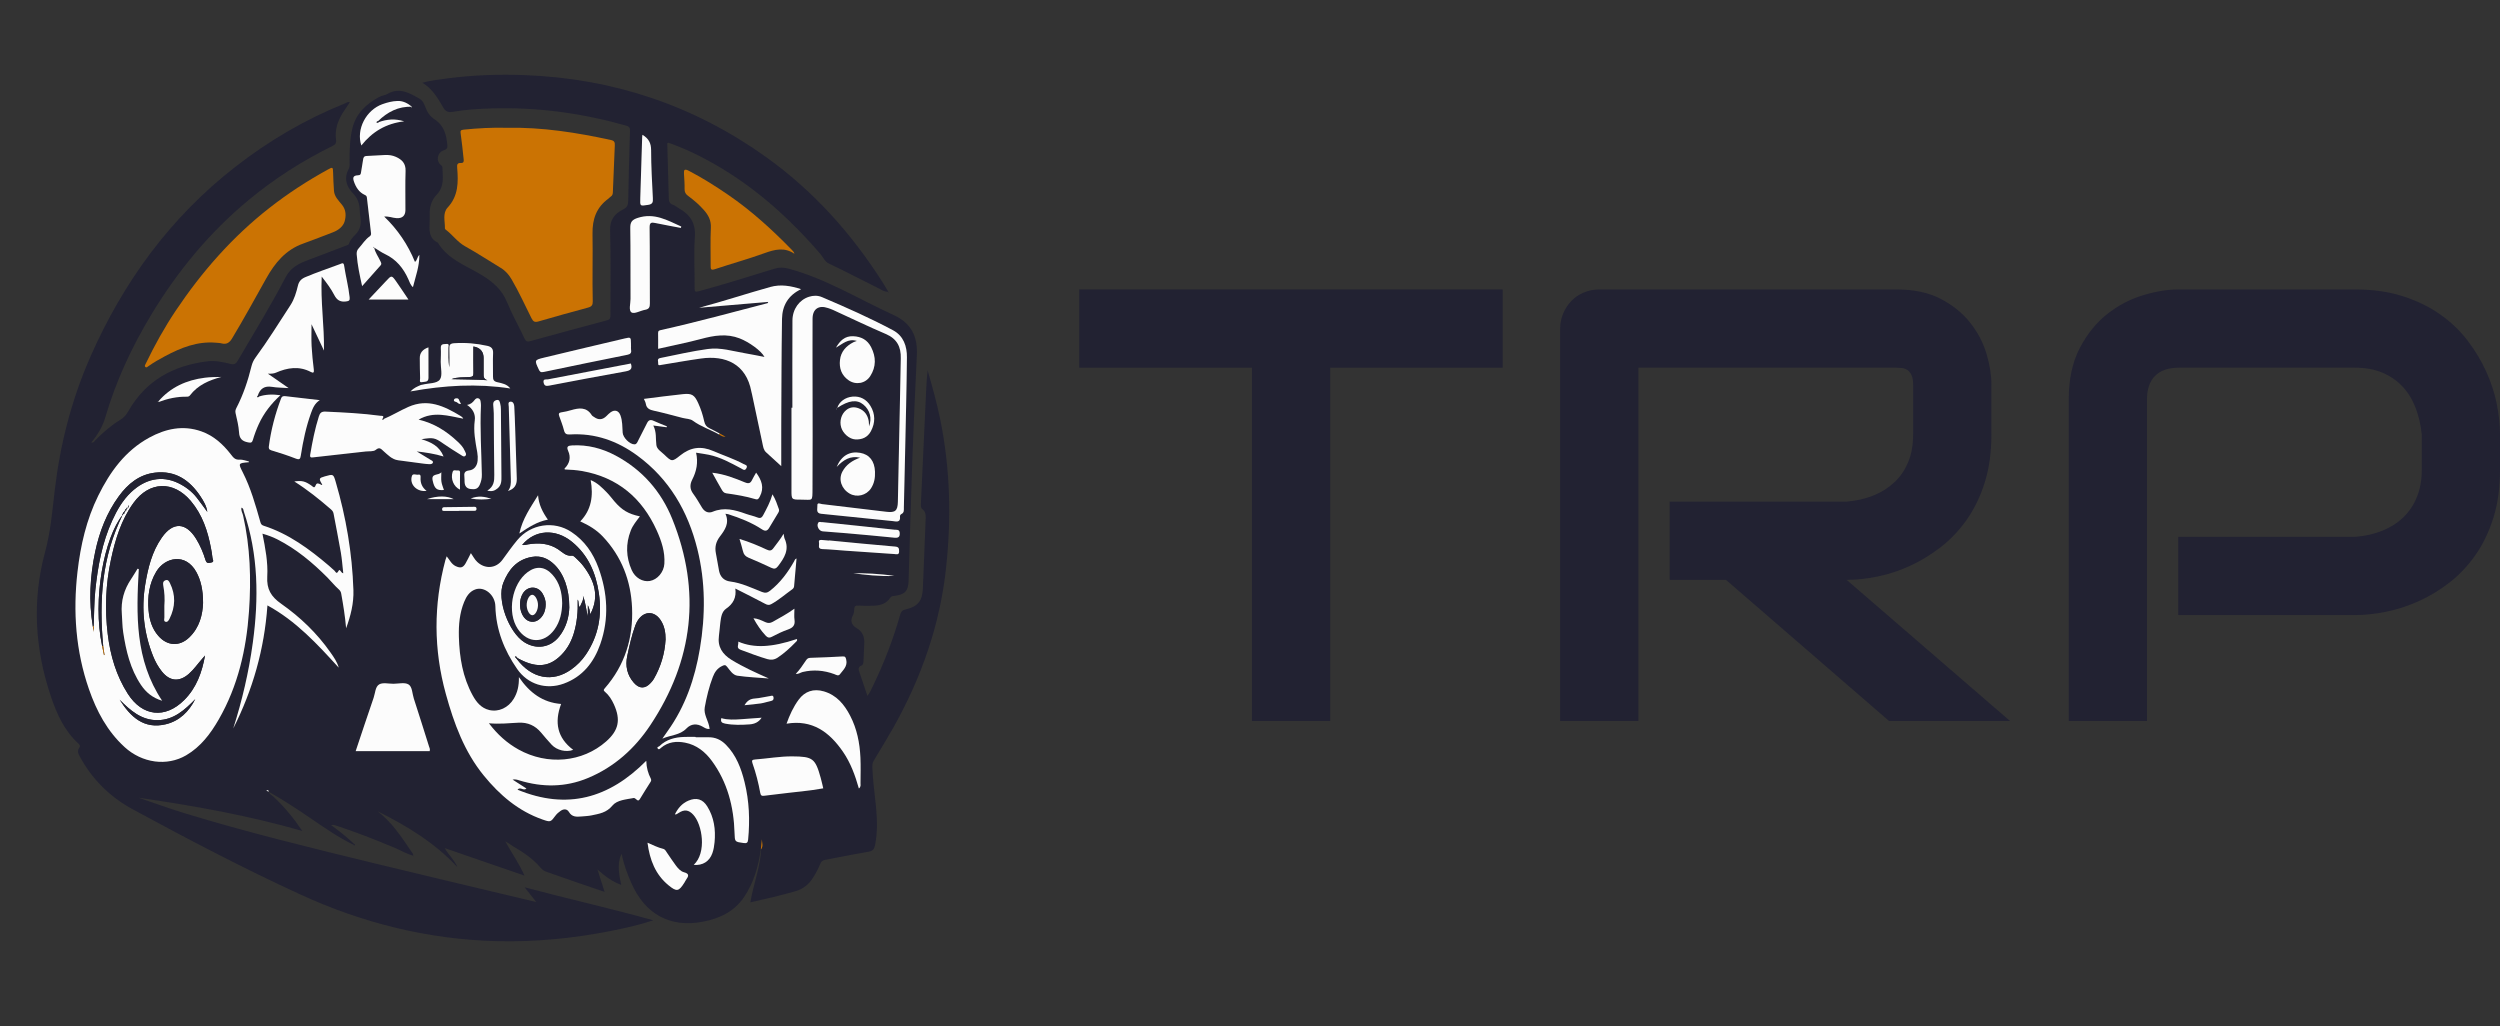 <?xml version="1.0" encoding="UTF-8"?> <svg xmlns="http://www.w3.org/2000/svg" id="katman_1" data-name="katman 1" viewBox="0 0 4848.86 1990.86"><rect x="0" y="0" width="4848.86" height="1990.86" fill="#333333" stroke="none"/><defs><style> .cls-1 { fill: #cb7303; } .cls-1, .cls-2, .cls-3 { stroke-width: 0px; } .cls-2 { fill: #222232; } .cls-3 { fill: #fcfcfc; } </style></defs><g><path class="cls-2" d="m802,1659.73c-13.09-3.22-24.54-10.36-36.82-15.52-37.73-15.87-75.83-30.7-114.74-43.45-2.7-.88-5.09-1.11-8.39-.6,15.73,11.6,30.87,23.22,44.55,36.59-.47.51-.93,1.02-1.4,1.54-29.4-14.38-56.13-33.06-83.07-51.42-26.36-17.95-52.93-35.56-80.79-51.14-.32-.92-.64-1.85-.97-2.77-1.2-.16-2.4-.31-3.6-.47.32.49.55,1.07.96,1.46,1.52,1.41,2.05-.11,2.76-1.01-.38.63-2.24.42-1.17,1.77.42.53,1.45.57,2.2.83,1.06,5.32,6.12,7.05,9.46,10.19,20.71,19.46,38.71,41.11,55.34,65.97-105.04-30.3-210.87-49-317.53-64.5,29.88,10.11,59.52,20.97,89.68,30.18,121.11,36.99,244.11,66.92,367.08,96.88,105.15,25.62,210.5,50.39,315.76,75.52.62.15,1.31.02-.95.02-6.56-8.29-14.4-18.18-22.88-28.89,82.35,22,165.69,40.61,249.56,64.02-27.8,9.39-54.78,15.2-81.83,20.57-72.87,14.47-146.51,21.72-220.78,19.94-133.91-3.22-261.41-35.12-382.7-90.93-110.24-50.73-217.77-107.02-324.41-164.92-43.83-23.8-78.19-57.61-102.2-101.6-3.1-5.69-6.06-11.19-1.36-17.58,1.98-2.69,1.57-5.29-1.27-7.85-27.45-24.78-42.16-57.45-53.62-91.31-31.23-92.3-37-186.64-11.42-280.7,10.64-39.14,13.91-78.49,18.5-118,10.45-90.06,32.61-176.94,69.08-259.94,64.02-145.71,155.27-270.9,281.53-369.14,65.07-50.63,135.62-92.06,212.27-122.8,2.9-1.16,5.58-3.93,9.65-2.31-3.57,5.36-6.99,10.62-10.53,15.8-11.79,17.26-19.19,35.8-16.17,57.17.91,6.42-1.97,9.42-7.42,12.09-58.01,28.49-112.12,63.12-161.91,104.36-75.78,62.76-137.57,137.45-188.39,221.46-38.09,62.97-69.05,129.17-89.72,199.94-5.37,18.38-14.86,34.27-27.44,49.08,5.13.98,6.45-2.84,8.57-4.99,14.59-14.77,30.2-28.27,47.96-39.11,6.72-4.1,11.48-9.55,15.41-16.49,33.74-59.68,87.26-88.64,153.41-96.89,15.26-1.9,30.58,1.54,45.51,5.17,6.52,1.58,9.74-.21,13.26-6.26,31.34-53.84,64.28-106.79,92.96-162.12,9.89-19.08,26.42-26.9,44.84-33.67,24.5-9,48.75-18.69,73.18-27.88,1.94-.73,4.17-1,4.76-2.99,2.17-7.27,7.25-12.84,12.25-17.72,10.2-9.95,12.02-21.44,9.91-34.57-.8-4.93-1.11-9.95-1.35-14.95-.57-11.69-4.1-21.53-12.69-30.39-13.56-13.98-18.31-30.33-8.02-48.96,1.75-3.17,1.16-7.82,1.14-11.78-.12-22.05.27-44.04,5.44-65.66,6.99-29.23,27.04-47.38,52.17-61,4.91-2.66,11.07-3.07,15.88-5.84,23.37-13.5,42.83-1.79,62.28,9.3,6.32,3.6,9.14,10.56,11.57,17.1,3.59,9.64,8.92,17.3,17.82,23.09,18.27,11.89,23.09,30.73,24.59,51.06.53,7.15-4.98,7.82-9.3,9.74-10.67,4.73-12.73,20.73-3.28,27.6,1.84,1.34,2.92,2.73,2.97,4.77.47,18.4,4.24,36.79-11.16,52.74-9.59,9.93-14.18,23.84-13.58,38.52.19,4.66.1,9.35-.1,14.01-.66,15.86-2.13,31.99,15.89,40.5,19.73,32.9,55.36,44.66,85.6,63.14,21.47,13.12,38.58,27.95,48.42,51.87,9.99,24.28,23.07,47.28,34.22,71.11,2.54,5.44,5.03,6.59,10.46,5.09,49.73-13.66,99.46-27.31,149.32-40.51,6.8-1.8,6.79-5.68,6.78-10.9-.11-54.74.84-109.51-.65-164.21-.57-20.67,9.34-31.88,25.14-39.95,7.83-3.99,9.84-8.54,9.97-16.83.73-45.05,2.03-90.09,3.47-135.12.21-6.4-1.36-8.93-7.93-10.78-85.03-23.98-171.59-35.92-259.97-33.23-25.31.77-50.69,2.14-75.69,6.62-8.74,1.57-14.06-.39-18.67-8.38-10.32-17.86-20.65-35.96-40.41-48.12,17.3-4.54,33.32-6.44,49.23-8.49,49.4-6.36,99.08-8.11,148.81-6.26,172.21,6.4,328.9,58.81,469.14,159.36,92.05,65.99,165.99,148.85,226.48,244.14,3.55,5.59,6.82,11.37,10.21,17.05l.25-.14c-8.86.13-15.79-5.22-23.14-8.82-30.83-15.1-61.13-31.31-92.2-45.9-8.76-4.11-11.01-11.92-16.23-18.04-19.06-22.36-39.21-43.71-60.28-64.17-58.85-57.16-124.64-104.36-199.57-138.32-8.79-3.98-17.88-7.33-26.86-10.89-3.07-1.22-6.24-2.18-9.19-3.2-2.33,1.06-1.67,2.96-1.63,4.4.93,34.36,2,68.71,2.85,103.07.15,6.17,1.43,10.75,8.14,12.97,4,1.33,7.36,4.52,11.14,6.62,21.91,12.15,33.26,28.69,31.33,55.74-2.35,32.87-.17,66.04-.53,99.08-.08,7.45,1.46,8.05,8.29,6.2,49.18-13.29,97.75-28.57,146.4-43.6,9.61-2.97,18.06-2.73,27.95-.07,72.42,19.52,135.85,59.05,203.23,89.77,34.25,15.62,47,41.65,45.23,77.73-3.33,67.99-6.36,136-8.81,204.03-2.8,77.7-4.85,155.43-7.19,233.14-.62,20.63-6.9,27.47-28.03,29.98-3.07.36-5.77.57-7.67,3.61-7.39,11.77-19.34,14.74-31.97,15.4-9.98.52-20.02.16-30.01-.26-4.85-.2-7.42.77-7.65,6.27-.17,4.26-.68,8.99-2.69,12.6-6.06,10.91-2.15,19.31,6.99,24.69,12.41,7.31,15.8,17.76,14.98,30.98-.68,10.98-.86,21.99-1.48,32.97-.18,3.3-.53,7.43-3.84,8.77-7.87,3.2-5.53,8.44-3.69,13.9,5,14.78,9.96,29.58,15.11,44.9,4.72-5.61,7.43-12.35,10.55-18.77,21.78-44.75,39.53-91.05,53.1-138.93,1.58-5.59,3.81-8.48,10.18-9.9,23.68-5.28,32.7-16.32,33.74-40.25,1.98-45.67,3.63-91.35,5.51-137.02.27-6.65-.64-12.67-6.23-17.03-3.78-2.95-3.25-7.03-3.07-11,3.37-72.99,6.76-145.99,10.17-218.98.61-13.18,1.3-26.35,2.87-39.61,8.92,31.2,17.67,62.25,24.19,93.95,19.68,95.63,21.99,191.86,11.68,288.67-11.86,111.39-48.3,214.65-103.13,311.78-11.96,21.18-24.73,41.9-37.27,62.75-2.72,4.52-2.8,8.91-2.63,14.15,1.61,49.57,15.11,98.67,5.39,148.77-1.78,9.18-4.7,12.44-13.77,13.94-27.93,4.61-55.64,10.5-83.49,15.62-4.88.9-7.51,3.3-9.26,7.71-3.7,9.3-8.38,18.13-13.74,26.59-8.13,12.84-18.81,21.94-33.83,26.29-28.77,8.34-57.89,15.09-88,21.88,5.94-35.24,19.28-68.24,21.09-103.49,4.22-5.92,1.35-12.5,1.28-18.84-.65,6.1-1.3,12.19-1.95,18.29-4.64,33.6-13.56,65.7-32.91,94.14-19.12,28.11-47.57,41.16-79.45,47.32-63.65,12.3-112.61-14.61-139.09-75.49-7.85-18.04-14.8-36.41-18.59-56.29-7.28,14.65-7.47,31.26-.73,60.39-18-6.46-32.22-17.43-46.13-29.78,4.47,14.04,8.94,28.08,13.81,43.36-17.86-6.09-34.92-11.83-51.93-17.73-20.14-6.99-40.2-14.22-60.38-21.11-4.58-1.56-8.29-3.83-11.41-7.54-15.2-18.13-34.63-30.84-54.78-42.69-4.61-2.71-8.68-6.34-13.87-8.79,11.65,22.19,26.64,42.27,36.91,66.24-26.23-9.04-51.56-17.76-76.89-26.49-25.3-8.73-50.59-17.47-77.8-26.86,7.99,13.96,19.19,23.34,24.66,37-43.91-47.32-97.72-79.94-154.62-108.32,27.24,20.88,45.62,48.95,64.39,76.66,2,2.95,4.85,5.59,4.78,9.61l.25-.16Zm-495.14-881.29c.52.35,1.2,1.12,1.54.99,17.3-6.52,35.11-10.29,53.65-10.04,2.53.03,4.79-.5,6.26-2.43,15.42-20.23,37.27-29.55,61-35.86-10.83.14-21.54.21-32.08,1.54-35.49,4.48-66.37,18.33-90.13,45.96-.44.33-.88.66-1.33.99.43.1.85.19,1.28.29-.06-.48-.13-.96-.19-1.44ZM734.64,236.89c-.52-.62-1.05-1.24-1.57-1.87,18.47-17.81,39.62-29.25,66.13-27.88-.51.27-1.01.54-1.52.81.25.3.5.6.75.9.22-.58.44-1.16.67-1.74-8.16-6.66-17.09-11.62-27.99-11.29-10.05.3-19.75,2.8-29.16,6.14-32.01,11.35-51.54,49.1-41.1,80.16,20.97-26.34,47.57-42.7,83.1-46.81-18.27-5.7-33.89-3.95-49.3,1.58Zm660.14,605.85c3.75,2.35,7.5,4.7,12.47,4.36-3.56-1.96-7.12-3.93-10.69-5.89-6.76-3.53-13.42-7.26-20.3-10.51-5.84-2.76-8.9-6.61-10.36-13.31-2.68-12.3-6.57-24.38-11.88-35.91-7.01-15.19-11.99-18.79-28.71-17.09-25.39,2.58-50.69,6.11-76.46,9.28,1.32,3.19,3.2,6.09,3.67,9.2,1.47,9.62,7.88,12.03,16.37,13.87,18.51,4.01,36.76,9.19,55.12,13.86,6.67,1.7,14.68,1.56,19.79,5.34,15.74,11.63,34.31,17.38,50.97,26.8Zm-669.1-362.6c7.06,4.29,13.8,9.24,21.23,12.74,21.71,10.23,35.57,27.34,45.14,48.76,2.3,5.15,3.92,10.99,8.89,15.32,5.05-20.58,12.58-39.94,12.46-62.6-4.85,5.07-4.15,11.08-8.59,13.62-13.58-33.38-33.21-62.46-59.67-87.94,9.19-.81,16.4,2.65,24.04,3.11,10.95.66,17.1-4.65,17.16-15.52.13-25.37-.59-50.76.29-76.09.51-14.64-7.1-22.05-18.85-27.3-6.51-2.9-13.53-3.84-20.55-3.6-12,.42-23.97,1.55-35.97,1.9-5.44.16-6.47,3.07-7.07,7.53-1.11,8.23-2.79,16.39-4,24.61-.49,3.34-1.24,5.1-5.39,5.3-9.23.45-11.3,3.64-8.16,12.58,3.84,10.92,9.86,20.45,20.91,25.5,2.44,1.12,3.74,2.27,4.05,4.93,2.6,22.51,5.34,45.01,7.86,67.54.31,2.73.99,5.62-2.38,7.93-8.94,6.12-14.38,15.61-21.55,23.46-3.16,3.45-4.01,7.18-3.65,11.85,1.57,20.37,5.8,40.24,10.51,61.21,12.23-13.78,23.81-26.96,35.56-40,3.09-3.43.85-6.08-.51-9.04-3.93-8.6-10.01-16.24-11.69-25.85l-.05.07Zm18.21,332.68c-.45-.45-.93-.86-1.45-1.23,3.23-6.04-1.84-4.74-4.66-5.12-35.4-4.8-71.03-6.49-106.68-8.11-7.59-.34-10.53,2.68-12.6,9.25-7.65,24.2-12.59,48.98-16.77,73.96-1.02,6.12,1.52,6.01,6.3,5.45,33.76-3.93,67.55-7.55,101.33-11.33,6.62-.74,15.14.51,19.38-3.12,7.56-6.48,10.81-1.31,15.14,2.43,8.54,7.38,16.22,16.08,28.3,17.73,15.84,2.16,31.69,4.26,47.55,6.32,4.29.56,8.59,1.09,12.91,1.25,2.6.09,6-.25,6.91-2.82,1.13-3.22-2.42-4.27-4.57-5.6-8.86-5.5-17.79-10.9-26.69-16.33,17.42,2.08,34.58,4.45,52.05,9.84-8.01-20.01-23.97-27.8-43.04-33.47,23.13-3.82,26.19-2.93,42.58,8.46,10.93,7.6,22.25,14.67,33.57,21.68,2.62,1.62,6.11,4.83,9.01,2.17,3.3-3.03.12-6.88-1.22-10.09-2.88-6.91-8.02-12.21-13.37-17.27-21.61-20.46-46.06-36.07-75.97-42.95,29.02-16.94,57.33-7.38,86.58-1.9-1.34-2.87-3.6-4.24-5.86-5.6-31.19-18.81-62.8-33.83-100.35-17.29-16.48,7.26-31.77,16.78-48.37,23.7Zm-241.89-43.61c-.7-.55-1.39-1.09-2.09-1.64,4.3-13.67,12.95-19.69,27.71-17.25,9.58,1.59,19.44,1.52,32.18,2.41-14.25-9.89-26.02-18.06-40.22-27.92,7.32.06,11.6-.29,15.5-1.99,22.51-9.84,45.07-13.4,68.03-1.29,4.96,2.61,6.17.77,5.52-4.66-1.81-15.23-3.49-30.5-4.29-45.81-.7-13.56-.15-27.18-.15-42.26,8.26,17.48,15.86,33.55,24.15,51.09.76-48.45-6.8-94.91-4.41-143.48,9.65,12.33,18.03,23.47,24.38,35.76,5.05,9.77,11.39,13.91,22.65,12.52,6.18-.76,7.81-1.99,7.15-8.14-2.24-20.81-7.67-41.04-10.73-61.69-.99-6.66-4.86-3.75-7.9-2.62-22.5,8.31-45.23,15.98-67.36,25.36-8.06,3.42-12.29,8.27-14.22,16.25-3.23,13.31-7.06,26.52-14.58,38.07-22.2,34.08-43.63,68.67-67.69,101.51-3.8,5.19-6.39,10.84-7.9,17.03-6.8,27.91-15.89,55.01-29.11,80.59-1.73,3.36-2.62,6.24-1.71,10.29,2.77,12.32,5.98,24.74,6.72,37.26.72,12.2,6.11,17.2,17.45,19.39,5.48,1.06,7.75.73,9.32-4.62,3.1-10.55,6.94-20.84,11.55-30.86,9.81-21.33,23.97-39.45,41.94-55.97-15.16-2.06-28.66-1.7-41.9,2.66Zm120.54,170.78c-3.63-1.99-8.16-4.35-10.1.95-2.72,7.46-5.35,3.02-8.42.88-12.22-8.52-18.36-10.07-33.18-8.01,25.54,16.06,48.25,34.36,70.35,53.47,2.95,2.55,5.06,4.79,5.77,8.64,4.68,25.18,9.82,50.28,14.13,75.53,2.29,13.39,3.2,27.02,4.73,40.45-4.82-.47-6.43-9.73-8.99-4.93-4.49,8.39-5.85,1.64-8.16-.2-3.64-2.9-6.88-6.31-10.44-9.33-38.28-32.55-78.36-62.22-127-77.79-4.36-1.4-5.33-3.89-6.39-7.65-9.26-32.71-18.49-65.44-34.01-95.95-9-17.69-8.87-17.75,11.43-19.55,1.05-.09,1.25-.47-.11-1.66-5.35-1.11-11.61-3.81-17.63-3.34-8.68.68-12.18-4.35-16.56-9.99-15.34-19.79-33.39-36.42-57.53-44.89-35.62-12.5-69.27-5.1-101.06,12.28-46.39,25.37-75.88,66.12-98.72,112.4-22.99,46.6-34.41,96.42-40.3,147.69-8.91,77.53-3.48,153.75,22.28,227.87,14.72,42.37,35.44,81.32,69,112.05,34.2,31.31,82.31,37.7,119.41,16.02,28.24-16.5,47.27-41.81,63.21-69.52,37.32-64.9,53.59-135.9,58.72-209.77,4.34-62.49,2.43-124.71-11.55-186.16-1.07-4.71-4.36-9.2-3.08-14.89,4.3,1.42,3.76,5.05,4.58,7.48,28.36,83.45,29.18,168.85,17.39,255-7.72,56.35-20.59,111.58-37.89,165.78,37.78-74.74,60.34-153.74,66.29-238.69,55.53,30.24,96.98,75.31,138.28,120.75-3.08-11.26-9.66-20.4-16.05-29.52-26.12-37.29-58.74-68.53-95.67-94.44-19.74-13.84-28.31-28.5-26.91-52.76,1.59-27.47-3.72-54.95-9.34-83.14,10.68,3.07,19.9,6.48,28.7,10.95,36.99,18.79,68.35,45.02,97.43,74.19,7.27,7.3,13.69,15.49,21.34,22.34,2.98,2.67,4.62,4.83,5.32,8.7,4.01,22.28,7.59,44.61,9.52,67.27,8.73-24.02,14.98-48.09,14.12-74.01-2.36-71.44-14.25-141.19-34.29-209.67-4.56-15.57-4.66-15.54-20.92-10.93-11.54,3.28-12.04,4.43-6.16,14.39-.51.57-1.01,1.14-1.52,1.71Zm371.67,572.12c5.06-1.1,8.8.19,12.67,1.38,45.2,13.91,90.05,13.76,134.02-4.68,50.83-21.32,90.41-57.03,120.4-102.17,83.43-125.58,99.28-259.46,42.65-399.99-21.58-53.55-58.23-95.42-109.73-122.94-26.31-14.06-54.45-21.42-84.63-19.75-7.39.41-11.44,1.92-7.64,10.4,5.82,13,3.05,24.51-6.95,34.46-.21.2.31,1.13.5,1.74,5.66.31,11.33.47,16.97.98,5.64.51,11.29,1.12,16.86,2.12,68.88,12.36,116.03,52.34,144.47,115.16,9.21,20.35,16.34,41.67,14.83,64.67-1.07,16.32-13.58,30.93-28.26,33.39-13.87,2.33-28.49-6.1-35.12-21.12-11.16-25.26-11.92-50.85-1.79-76.8,4.01-10.27,11.01-18.49,17.68-27.37-22.6-4.79-34.77-12.05-49.55-29.26-5-5.82-9.56-12.07-14.95-17.49-8.91-8.96-17.7-18.26-30.95-23.61,5.46,30.51,1.53,57.55-20.19,80.1,16.74,7.46,31.48,16.44,43.57,29.19,36.78,38.8,54.7,86.16,56.88,138.47,2.43,58.15-13.78,111.4-52.95,156.09-2.64,3.01-2.65,4.15.46,6.79,7.74,6.56,13.04,15.04,17.24,24.26,13.64,29.92,9.39,50.46-15.02,72-46,40.6-113.87,46.85-169.97,15.64-22.37-12.45-40.91-29.15-57.46-50.92,20.41,1.83,38.86-.18,57.33-1.13,17.97-.93,32.48,5.54,43.99,19.29,6.64,7.93,13.33,15.83,20.37,23.4,10.13,10.89,28.3,15.17,41.8,10.01-30.93-23.23-36.82-53.15-23.45-88.98-35.38-2.76-61.09-21.56-81.84-52.09.41,16.98-2.8,30.02-9.98,41.98-10.41,17.34-29.24,26.25-47.61,21.85-15.48-3.7-24.84-15.19-32.03-28.3-19.43-35.38-25.77-74.01-26.81-113.74-.61-23.15,1.34-46.06,10.27-67.77,4.26-10.36,10.12-19.87,21.27-24.01,17.92-6.66,38.75,10.38,39.28,32.48,1.07,45.17,16.92,85.25,42.25,121.76,20.74,29.88,56.08,40.73,90.2,28.4,36.66-13.25,58.6-41.34,70.97-76.58,17.33-49.38,14.35-99.05-3.44-147.93-10.4-28.57-26.9-52.69-52.72-69.74-33.82-22.33-78.51-15.53-104.55,15.62-10.3,12.31-19.44,25.44-28.91,38.33-12.48,16.99-33.39,18.79-48.99,4.25-5.2-4.85-8.17-11.21-12.32-17.07-3.59,6.97-6.67,13.56-10.29,19.83-5.02,8.68-10.01,9.73-19.22,5.39-8.24-3.88-11.7-12.09-17.42-19.05-1.02,2.94-1.91,5.1-2.51,7.33-23.14,86.66-22.98,173.23.91,259.76,15.71,56.9,35.73,111.77,73.68,158.27,30.86,37.82,67.01,68.72,113.86,85.12,15.49,5.42,15.64,5.13,25.24-7.8,2.63-3.54,5.89-6.21,9.46-8.77,6.36-4.55,12.75-4.28,16.52,2,6.06,10.1,14.93,9.41,24.24,8.63,6.65-.55,13.39-.8,19.89-2.17,14.69-3.1,28.67-5.03,40.06-18.85,9.03-10.96,26.63-11.94,41.25-14.76,1.52-.29,3.82,1.28,5.14,2.6,4.13,4.12,5.71,1.59,7.91-2.13,5.94-10.03,12.27-19.83,18.48-29.69,1.59-2.52,3.59-4.74,1.83-8.16-5.3-10.31-8.56-21.27-8.89-34.79-72.23,72.94-153.78,95.79-249.81,56.04,5.71-6.65,11.47,3.17,17.39-2.26-9.23-5.94-17.67-11.38-26.81-17.27Zm298.77-683.42c.12-.63.25-1.25.38-1.88-8.54-3.48-17.23-6.63-25.56-10.56-6.16-2.91-9.91-1.63-12.85,4.36-5.57,11.37-11.35,22.64-17.2,33.87-1.62,3.12-2.81,7.28-7.22,7.35-9.16.15-22.28-13.1-22.89-22.68-.72-11.29-.3-22.73-4.34-33.59-3.42-9.2-10.89-11.65-18.91-5.98-2.97,2.1-5.56,4.78-8.16,7.36q-11.15,11.07-23.78,2.04c-1.63-1.16-3.71-2.08-4.71-3.67-10.31-16.41-24.9-14.23-40.26-9.73-6.06,1.78-12.28,3.25-18.52,4.11-5.14.7-5.85,2.97-4.35,7.26,3.19,9.1,6.84,18.09,9.17,27.41,1.7,6.78,4.53,8.69,11.56,8.26,48.71-2.96,91.98,12.49,130.77,40.97,61.89,45.44,98.09,107.77,116.4,181.21,15.98,64.06,15.81,128.73,4.92,193.54-9.66,57.52-28.16,111.64-62.48,159.54-3.5,4.88-6.87,9.85-10.3,14.78,15.67-7.15,33.93-6.48,46.62-19.71,9.11-9.5,20.44-10.11,32.01-3.3,3.8,2.24,7.72,4.88,13.05,4.07-.89-8.41-4.22-15.31-6.77-22.43-2.27-6.34-3.93-12.7-2.68-19.52,3.66-20.02,8.34-39.74,15.64-58.81,3.59-9.37,8.65-16.84,18.17-21.32,4.35-2.05,6.13-2.64,9.57,1.64,5.56,6.91,11.02,16,20.05,17.29,20.09,2.88,40.49,3.69,60.76,5.35-24.99-11.14-49.53-22.05-72.47-36.2-17.17-10.58-27.27-25.04-24.24-46.4,1.26-8.91,1.62-17.94,2.85-26.85,1.32-9.63,2.68-20.11,11.12-25.94,13.71-9.47,20.24-21.55,17.8-39.07,20.05,10.2,39.09,19.62,57.83,29.61,4.29,2.28,7.48,3.09,11.91.67,14.73-8.05,27.22-19.2,40.79-28.85,1.99-1.41,3.26-3.43,3.48-5.84,1.62-17.8,3.16-35.62,4.76-53.9-3.35,1.24-3.67,3.81-4.73,5.69-12.27,21.63-26.76,41.32-46.56,56.89-5.45,4.29-9.53,4.89-16.01,2.33-20.05-7.94-39.59-17.47-61.47-20.2-11.74-1.46-19.22-8.87-21.54-20.68-2.25-11.44-3.89-23-6.2-34.42-2.41-11.95.48-22.43,7.69-31.96,9.78-12.94,19.22-25.99,10.86-44.38,2.99.47,4.26.5,5.42.88,22.92,7.35,45.27,16.08,65.47,29.36,6.52,4.29,10.43,3.23,14.13-3.14,5.52-9.5,11.32-18.84,17.01-28.24,1.41-2.34,2.72-4.84,1.74-7.55-3.42-9.46-6.39-19.15-12.51-28.97-4.35,15.31-11.28,27.82-17.97,40.45-2.51,4.73-5.45,6.75-11.22,4.44-7.38-2.97-15.33-4.49-22.84-7.19-20.97-7.55-41.78-13.16-63.97-3.89-8.2,3.42-15.66.07-20.54-7.86-5.6-9.08-10.8-18.48-17.15-27-6.87-9.21-6.8-17.96-1.8-27.74,8.2-16.04,11.7-32.95,7.3-51.98,8.65,1.39,16.52,2.4,24.28,3.96,22.88,4.59,42.96,15.9,63.27,26.66,3.16,1.68,6.82,5.47,10.01-.34,3.38-6.15-2.46-6.72-5.4-8.29-18.82-10.07-39.14-16.7-58.65-25.14-24.05-10.41-44.44-7.52-64.7,8.87-15.44,12.49-16.3,11.67-30.81-2.29-5.69-5.47-13.88-9.99-14.97-18.13-1.65-12.23.73-24.93-6-38.05,10.31,1.37,18.12,2.4,25.93,3.44Zm222.28,75.42c0-28.86-.11-55.17.02-81.47.35-68.09.35-136.19,1.46-204.27.42-25.82,12.27-45.94,37.05-57.52-19.84-6.42-39.38-9.95-59.84-4.23-46.07,12.88-91.53,27.91-137.99,40.29,44.41-3.76,88.81-7.53,134.18-11.37-1.01,1.89-1.11,2.38-1.33,2.44-68.68,17.71-137.04,36.65-206.31,52.02-3.68.82-6.2,1.34-6.09,5.92.22,9.94.07,19.9.07,30.59,28.62-6.5,56.42-11.92,83.7-19.26,24.93-6.7,49.2-10.68,74.33-1,17.81,6.86,42.08,23.97,48.23,36.06-12.64-2.42-25-5.03-37.45-7.12-23.92-4.03-47.51-11.69-72.21-8.33-31.06,4.23-61.59,11.39-92.3,17.52-7.32,1.46-3.84,6.56-4.2,10.2-.51,5.24,3.27,3.59,6.09,3.13,25.64-4.16,51.21-8.79,76.92-12.38,47.45-6.62,87.77,10.36,97.78,64.37.36,1.96.96,3.88,1.37,5.84,6.7,31.59,13.34,63.19,20.14,94.75,1.31,6.1,1.97,12.51,7.2,17.15,9.17,8.14,18.13,16.53,29.18,26.65Zm21.63-113.28h-1.73c0,53.07.04,106.13-.02,159.2-.02,18.78-.14,19.15,18.3,19.05,23.33-.13,22.25,5.06,22.45-21.55.52-67.75.14-135.51.11-203.26-.02-42.05-.27-84.11,0-126.16.12-18.98,12.07-26.85,30.07-20.6,3.15,1.09,6.34,2.11,9.36,3.49,34.23,15.66,68.15,32.07,102.76,46.85,21.66,9.25,29.63,25.09,28.97,47.27-.57,19.35-.74,38.7-1.13,58.06-1.47,73.4-2.85,146.81-4.53,220.21-.4,17.51-5.18,21.3-22.27,19.27-41.71-4.97-83.39-10.14-125.12-14.93-2.92-.33-9.38-4.24-8.73,3.21.49,5.54-3.53,14.46,7.24,15.57,46.1,4.76,92.19,9.58,138.3,14.12,6.78.67,16.27,4.07,14.65-9.37-.16-1.29,1.23-3.56,2.46-4.1,6.08-2.69,4.96-7.99,5.07-12.81.83-35.03,1.67-70.06,2.4-105.09,1.29-62.06,2.91-124.11,3.52-186.17.21-21.56-6.61-41.63-26.93-52.48-44.7-23.86-91.03-44.38-137.65-64.21-8.37-3.56-16.83-3.46-25.41-.72-18.8,6.01-31.88,23.87-32.01,45.97-.33,56.4-.11,112.81-.11,169.21Zm-847.06,666.07h143.48c1.38-3.69-.47-6.75-1.44-9.84-9.69-30.81-19.35-61.63-29.33-92.35-3.07-9.44-2.75-22.7-10.25-27.23-7.36-4.45-19.4-1.27-29.38-1.26-9.32,0-20.47-2.88-27.47,1.22-7.59,4.45-7.67,16.95-10.78,25.98-11.79,34.17-23.11,68.51-34.83,103.48Zm976.01,72.38c4.29-3.34,3.11-6.96,3.13-10.1.11-16.67.59-33.36-.17-49.99-1.29-28.19-6.72-55.57-19.84-80.89-11.35-21.9-26.27-40.12-51.27-47.38-19.64-5.71-36.52-.24-48.56,16.03-10.38,14.02-17.48,29.7-23.59,46.66,50.02-8.36,83.09,16.14,109.46,54.49,14.92,21.69,23.64,45.93,30.83,71.19Zm-316.55-99.27v-.74c-7.34,0-14.68-.21-22.01.04-18.04.63-34.92,4.71-48.28,17.88-1.26,1.24-5.48,1.48-3.33,4.56,2.31,3.3,4.95-.11,6.38-1.32,13.9-11.75,30.1-13.27,46.86-9.99,22.07,4.31,38.81,17.75,51.69,35.29,30.44,41.45,42.53,89.03,44.09,139.72.53,17.44.28,17.24,17.44,19.63,5.83.81,8.25-.17,8.88-6.69,3.64-37.5,2.18-74.68-6.89-111.31-6.62-26.74-16.1-52.17-36.07-72.5-9.74-9.92-20.92-14.96-34.75-14.6-8,.21-16.01.04-24.02.04Zm247.45,98.98c-1.7-7-3.08-13.5-4.85-19.89-10.63-38.33-15.33-41.81-55.45-42.05-24.11-.15-47.81,4.2-71.74,5.99-6.02.45-7.11,1.9-5.06,7.73,6.52,18.53,11.4,37.57,14.89,56.88.99,5.51,3.06,6.37,7.84,5.71,10.56-1.44,21.19-2.43,31.77-3.8,27.37-3.54,54.96-5.42,82.62-10.57Zm-607-775.55c-6.53-8.55-16.24-10.11-25.27-12.18-6.74-1.54-8.38-4.66-8.27-10.91.27-15-.63-30.04.15-45.01.47-8.93-3.26-12.8-11.12-14.54-21.26-4.71-42.63-6.62-64.49-5.11-8.54.59-9.42,3.93-9.16,10.88.45,11.95.13,23.93.13,35.89-3.09-12.57-1.86-25.23-2.05-37.84-.05-3.02,2.73-8.34-4.1-7.49-4.77.6-11.09-.81-10.57,7.94.54,8.96-.07,18-.19,27-.16,11.65,3.93,26.4-1.67,34.09-5.97,8.2-21.88,6.78-33.36,9.87-1.28.35-2.7.32-3.9.84-6.32,2.74-12.85,5.2-19.78,12.27,66.13-11.9,129.61-15.61,193.65-5.71Zm331-311.35c.18-.92.36-1.83.55-2.75-26.74-12.01-52.35-27.28-84.6-16.67-11.33,3.73-14.4,8.44-14.22,19.87.72,45.72.18,91.45.49,137.17.06,9.13-4.21,22.33,2.01,26.29,5.43,3.46,17.21-3.63,26.33-5.19,7.52-1.29,9.21-5.08,9.16-12.25-.34-49.06.11-98.13-.54-147.19-.13-10.24,3.62-10.41,11.41-8.78,16.41,3.44,32.94,6.36,49.41,9.49Zm-700.54,334.03c-21.83-2.53-43.67-5.07-65.51-7.59-4.05-.47-7.58-.83-9.58,4.42-11.37,29.99-19.46,60.78-23.62,92.58-.49,3.71-.16,6.44,4.83,7.93,15.94,4.76,31.8,9.92,47.3,15.93,7.32,2.84,8.78.82,9.83-5.98,4.33-27.99,10.15-55.66,19.8-82.39,3.4-9.42,7.11-18.71,16.95-24.9Zm603.7-105.38h-.1c0-1.33.01-2.67,0-4-.16-12.97-.19-13.12-12.87-10.12-51.87,12.25-103.74,24.44-155.54,36.97-19.11,4.62-18.86,4.95-10.54,22.78,2.13,4.56,3.73,6.3,9.49,5.08,54.09-11.43,108.27-22.42,162.45-33.36,5.61-1.13,8.23-3.41,7.19-9.35-.45-2.59-.08-5.33-.08-8Zm438.01-9.48c-2.69,1-4.86,1.58-6.8,2.57-14.15,7.28-24.1,18.14-25.94,34.34-1.8,15.89,2.96,29.75,16.67,39.3,14.05,9.78,32.72,6.44,42.01-8,11.68-18.16,11.35-37.17,1.74-56.1-7.16-14.1-19.13-20.59-34.76-21.25-16.38-.69-25.83,8.97-33.44,22.15,12.48-6.98,23.47-18.41,40.52-13.02Zm6.32,226.39c-15.74,5.7-27.26,13.85-34.34,27.04-8.14,15.16-1.89,33.48,14.04,42.66,13.88,8,32.35,3.54,41.35-10.12,6.48-9.83,8.27-20.82,7.81-32.38-.83-20.65-10.79-33.4-28.72-36.55-20.25-3.56-36.42,5.27-45.59,27.31,13.36-13.97,26.36-22.18,45.46-17.96Zm-359.14,691.57c.85.19,1.62.63,2.07.42,1.75-.86,3.46-1.85,5.09-2.92,10.98-7.26,19.34-6.25,28.29,3.39,17.61,18.96,26.63,73.56.97,97.36,17.53,1.51,30.42-6.8,36.1-22.62,2.52-7.01,3.62-14.23,4.3-21.46,2.3-24.42-.97-47.94-14.09-69.18-8.96-14.51-21.29-17.97-36.93-11.18-12.07,5.24-19.99,14.61-25.81,26.2Zm376.42-752.19c-.21-3.79-.08-7.13-.62-10.36-1.98-11.64-8.09-20.32-19.3-24.66-8.62-3.34-16.96-2.65-24.38,3.44-9.43,7.75-13.34,21.31-9.68,33.51,3.5,11.67,15.69,22.66,27.43,23.28,12.78.67,23.74-3.87,30.07-15.68,8.85-16.5,8.94-33.48-.86-49.46-7.65-12.46-19.51-19.09-34.5-17.83-14.5,1.22-26.06,10.12-29.77,21.82,22.5-14.78,38.07-16.76,50.63-6.44,12.79,10.5,17.16,26.83,10.99,42.39Zm-429.68,807.43c4.41,33.5,15.37,61.72,40.76,82.57,15.95,13.1,19.95,12.14,30.82-5.16,1.24-1.97,2.18-4.15,3.54-6.02,4.81-6.61,6.19-11.28-4.26-14.04-6.7-1.77-11.75-7.58-15.94-13.21-5.96-8-11.39-16.39-17.06-24.61-2.06-2.98-3.56-6.65-7.52-7.61-10.04-2.44-19.24-7.09-30.35-11.92Zm263.99-599.2c-6.35,11.18-13.44,19.05-19.54,27.63-3.86,5.43-7.28,5.91-13.26,3.11-16.69-7.83-33.73-14.95-52.76-20.7,2.49,8.59,4.96,15.73,6.56,23.06,1.48,6.8,5.03,10.87,11.5,13.55,14.75,6.11,29.36,12.6,43.78,19.45,5.64,2.68,9.1,1.65,12.75-3.11,12.25-15.97,22.71-32.2,12.93-53.5-.95-2.06-.98-4.54-1.97-9.49Zm-138.4-118.37c6.65,11.94,12.29,22.42,18.31,32.68,1.94,3.3,4.07,6.58,8.82,7.24,19.06,2.65,38.06,5.77,56.55,11.31,4.99,1.49,6.36-.88,8.59-5.11,9.03-17.11,3.63-31.55-7.17-46.28-2.8,5-5.6,9.43-7.84,14.12-3.12,6.53-6.6,7.75-13.9,4.77-19.9-8.13-39.98-16.19-63.37-18.72Zm-475.59-131.54c11.62,7.69,16.58,18.34,15.01,29.93-2.89,21.3,1.17,41.64,4.86,62.23.93,5.2,1.19,10.68.7,15.93-.93,9.91-6.63,17.86-16.21,18.96-9.72,1.12-10.3,5.7-9.45,13.01.34,2.97.21,5.99.31,8.99.26,8,3.62,13.18,12.21,14.13,7.74.86,13.55.32,17.35-8.64,2.73-6.44,4.04-12.45,3.92-19.13-.8-44.64-3.86-89.25-1.71-133.93.11-2.31-.27-4.65-.53-6.96-.34-3.05-1.01-6.13-4.3-7.24-3.38-1.14-5.77.94-7.66,3.4-3.43,4.49-7.37,8.21-14.5,9.31Zm340.18-523.88c-.24,2.24-.46,3.51-.5,4.78-1.22,39.31-2.4,78.62-3.65,117.93-.52,16.36-.72,15.53,15.18,13.17,9.21-1.36,9.56-5.63,9.2-13.02-1.53-30.96-3.37-61.94-3.37-92.92,0-13.68-4.67-22.75-16.85-29.94Zm349.17,751.27c-2.72.71-6.14-2.2-8.24,1.19-3.76,6.05,1.4,16.02,8.56,16.62,15.26,1.28,30.55,2.26,45.8,3.62,31.18,2.78,62.37,5.55,93.51,8.71,8.01.81,10.84-1.84,10.15-9.71-.6-6.88-6.41-5.39-9.77-5.76-46.64-5.15-93.32-9.87-140.02-14.67Zm12.72,35.43c-.01.12-.02.23-.03.35-3.98-.36-7.96-.72-11.95-1.06-4.01-.34-8.83-1.29-7.44,5.32.96,4.55-3.49,11.88,6.69,12.2,14.64.46,29.24,2,43.86,3.03,31.9,2.24,63.79,4.54,95.7,6.57,3.67.23,9.26,2.43,9.11-5.23-.1-5.4-.3-8.63-7.67-9.24-42.8-3.54-85.53-7.87-128.28-11.94Zm-662.77-96.53c8.72,2.07,13.74.44,19.35-3.97,8.67-6.83,8.08-15.63,8.03-24.59-.22-43.02-.57-86.04-.99-129.06-.04-3.95-.46-8.02-1.52-11.8-.91-3.24-1.63-7.66-7.09-6.29-4.64,1.16-6.6,4.2-6.33,8.79.33,5.65,1.08,11.29,1.12,16.94.34,39.68.27,79.37.98,119.05.22,12.03-.58,22.87-13.56,30.94Zm598.34,355.29c5.22.93,8.99-2.59,13.43-3.63,20.75-4.88,40.96-3.25,60.91,4.04,3.5,1.28,8.13,4.53,11.08.59,6.25-8.35,15.28-15.43,12.38-28.41-1.12-4.98-1.84-6.58-7.04-6.29-20.98,1.17-41.98,2.06-62.98,2.7-4.45.14-6.32,2.42-8.49,5.64-5.9,8.74-11.68,17.61-19.29,25.37Zm-319.92-601.92c-53.68,10.21-107.29,20.33-160.83,30.77-3.18.62-9.97-1.7-8.36,6.26,1.27,6.28,4.63,7.05,10.63,5.9,49.3-9.47,98.65-18.74,148.06-27.59,9.12-1.63,14.28-4.39,10.5-15.34Zm208.32,539.45c1.33,6.24-4.86,12.3,4.54,15.77,17.19,6.35,34.26,13.02,51.88,18.12,7.1,2.05,13.55,1.36,19.97-2.87,12.91-8.51,24.13-18.89,34.83-29.9,1.52-1.56,4.06-3.09,2.47-6.15-48.72,16.3-83.18,18.06-113.68,5.03Zm108.9-63.89c-13.94,10.13-28.04,17.48-41.83,25.37-5.3,3.03-9.54,3.02-14.86.59-7.06-3.23-14.16-6.8-22.72-7.4,6.74,12.4,14.19,23.34,23.27,33.23,3.94,4.29,7.14,5.5,12.78,2.51,9.96-5.29,20.25-10.2,30.87-13.94,9.51-3.34,14.21-8.16,12.67-18.76-.95-6.53-.18-13.3-.18-21.6Zm-555.58-228.31c12.03-3.73,17.46-11.34,17.12-23.76-.9-32.69-2.04-65.37-3.14-98.05-.47-14-.95-28.01-1.73-42-.25-4.46-1.99-9.64-7.08-9.4-6,.27-3.66,6.23-3.58,9.57,1.15,46.7,2.54,93.39,4.01,140.07.26,8.38.23,16.52-5.6,23.57Zm-193.01-371.29c-8.93-13.22-15.79-23.69-22.98-33.95-9.64-13.76-9.64-13.59-20.75-1.55-11.14,12.06-22.51,23.91-33.45,35.5h77.18Zm215.13,453.75c17.95-12.08,34.48-22.96,55.29-26.88-10.22-14.48-17.79-29.53-19.02-47.28-14.34,23.38-30.15,45.32-36.26,74.16Zm-176.32-361.03q-16.95,5.79-16.8,20.99c.14,12.99.14,25.99.63,38.97.11,2.8-2.46,9.01,4.08,7.46,4.55-1.08,12.22.77,12.14-8.26-.17-19.27-.05-38.55-.05-59.16Zm568.02,719.17c-1.63,6.79.52,9.25,7.45,10.6,15.88,3.08,31.77,2.58,47.59,1.45,8.84-.63,17.48-4,23.1-12.88-13.88,1.02-26.78,2.02-39.68,2.92-12.87.89-25.74,1.65-38.46-2.08Zm45.06-25.11c11.46-1.23,21.74-2.01,31.9-3.55,6.52-.99,12.81-3.41,19.3-4.64,4.25-.8,5.5-2.98,5.03-6.87-.62-5.11-4.48-3.01-6.86-2.67-9.84,1.43-19.57,4.1-29.45,4.74-8.87.57-14.83,4.23-19.93,12.98Zm-616.74-415.69c-8.77-6.73-12.31-15.47-11.62-25.96.22-3.33-.06-6.31-4.47-5.48-4.16.79-10.48-2.96-12.24,2.36-5.4,16.38,9.5,31.69,28.32,29.08Zm62.64,38.84c0-.07,0-.14,0-.21,9.96,0,19.93-.02,29.89.02,2.71.01,4.38-.73,4.34-3.91-.04-3.13-1.62-3.88-4.38-3.84-19.25.29-38.5.52-57.76.74-2.67.03-4.46.75-4.59,3.85-.16,3.61,2.28,3.35,4.6,3.35,9.3,0,18.6,0,27.9,0Zm-33.99-75.03c-5.25,7.09-19.96,1.15-16.82,15.98,3.37,15.88,8,19.8,21.84,18.48-1.67-5.29-4.01-10.5-4.84-15.94-.84-5.48-.18-11.19-.18-18.53Zm36.22,33.73c0-11.29-.16-22.18.07-33.07.11-5.05-3.46-4.07-6.05-3.99-2.89.08-6.68-2.07-8.3,2.74-4.48,13.3,2.04,28.94,14.28,34.32Zm842.54,167.41c-28.98-4.43-58.17-5.47-80.03-5.19,21.66,2.91,50.71,6.35,80.03,5.19Zm-906.37-149h51.4c-12.52-6.73-31.74-6.67-51.4,0Zm84.5-1.1c15.14,2.57,27.66,2.1,40.17.44-12.42-3.88-24.83-6.64-40.17-.44Zm-18.71-183.74c-1.5-2.77-2.98-4.66-3.56-6.79-.88-3.28-2.86-4.14-5.86-3.87-2.19.19-4.12,1.4-4.31,3.34-.32,3.16,3.07,3.2,4.95,3.94,2.62,1.03,4,4.67,8.78,3.38Zm728.55,10.04c-.22-.22-.45-.6-.67-.6-.22,0-.44.39-.66.61.33.22.66.44.98.66.11-.22.22-.44.34-.67Z"></path><path class="cls-1" d="m982.24,247.87c69.39-1.45,136.38,9.28,202.96,23.76,6.79,1.48,7.47,4.92,7.22,10.51-1.38,30.32-2.62,60.64-3.77,90.97-.14,3.64-1.14,6.36-4.27,8.37-1.66,1.06-2.91,2.73-4.51,3.91-23.12,16.99-31.15,39.43-30.66,68.26.74,43.65-.62,87.38.45,131.07.17,6.85-2.19,10-8.97,11.82-32.13,8.62-64.17,17.59-96.12,26.86-7.06,2.05-10.23.77-13.72-6.16-12.69-25.22-24.27-51.03-38.59-75.43-5.35-9.11-11.8-16.65-20.92-22.14-23.08-13.9-45.58-28.84-69.13-41.88-15.05-8.34-24.46-22.47-37.77-32.37-.74-.55-1.55-1.67-1.53-2.5.35-13.72-4.97-29.3,5.35-40.41,20.97-22.58,20.73-49.36,18.47-76.86-.52-6.34.1-9.79,7.1-9.51,6.23.25,5.84-3.83,5.37-8.05-1.83-16.23-3.29-32.52-5.66-48.67-.81-5.55-.35-7.34,5.74-7.96,27.91-2.83,55.85-4.29,82.95-3.59Z"></path><path class="cls-1" d="m418.49,664.68c-35.8-3.03-67.41,9.68-98.06,25.97-11.14,5.93-22.16,12.09-32.44,19.47-1.78,1.28-3.85,3.63-6.08,1.61-2.03-1.85-.42-3.95.66-6.19,17.2-35.7,36.42-70.38,58.43-103.21,50.58-75.44,109.95-143.12,181.86-199.29,35.45-27.69,72.96-52.16,112.32-73.82,10.47-5.77,10.53-5.5,10.91,5.9.38,11.67.76,23.35,1.66,34.98.88,11.38,9.1,19.09,15.66,27.19,8.22,10.15,7.91,22.14,4.95,32.29-2.83,9.69-12.1,17-22.58,20.93-19.29,7.24-38.39,15.03-57.81,21.91-33.91,12.02-54.81,37.56-71.59,67.55-21.75,38.87-43.12,77.94-66.09,116.13-5.26,8.74-10.97,12.48-20.88,9.83-3.5-.94-7.27-.87-10.92-1.26Z"></path><path class="cls-1" d="m1540.87,492.3c-19.27-13.42-38.25-8.48-58.49-1.17-31.56,11.41-64.01,20.33-95.87,30.96-7.8,2.6-8.18-.34-8.15-6.39.12-24.67-.84-49.39.39-74.01.7-14.01-4.63-24.16-13.18-33.93-9.24-10.57-19.77-19.67-31.06-27.91-4.6-3.36-6.86-7.09-6.72-13.11.23-9.64-.57-19.32-1.13-28.97-.44-7.51-.03-11.41,9.36-6.51,26.57,13.86,51.79,29.8,76.45,46.7,44.88,30.77,84.86,67.24,122.77,106.09,2.33,2.38,4.79,4.67,5.57,8.11l.05.12Z"></path><path class="cls-1" d="m1475.78,1646.24c.65-6.1,1.3-12.19,1.95-18.29.08,6.35,2.94,12.93-1.28,18.84,0-.02-.81.3-.81.3l.14-.86Z"></path><path class="cls-2" d="m686.6,1636.75c.71.78,2.82,1.01,1.73,2.44-.73.95-2.4.57-3.14-.9.47-.51.93-1.02,1.4-1.54Z"></path><path class="cls-2" d="m1723.15,566.25c.33.45.67.9,1,1.35-.32,0-.73.15-.95,0-.78-.53-.69-1.07.19-1.49,0,0-.25.14-.25.14Z"></path><path class="cls-1" d="m1540.82,492.18l.34.24s-.3-.13-.29-.13c0,0-.05-.12-.05-.12Z"></path><path class="cls-2" d="m801.76,1659.89l1.2.87c-.39.08-.77.17-1.16.25.07-.43.13-.85.2-1.28,0,0-.24.16-.24.16Z"></path><path class="cls-3" d="m624.07,938.27c-5.87-9.96-5.38-11.11,6.16-14.39,16.25-4.61,16.36-4.64,20.92,10.93,20.05,68.48,31.94,138.23,34.29,209.67.86,25.92-5.39,49.99-14.12,74.01-1.93-22.66-5.51-44.99-9.52-67.27-.7-3.87-2.33-6.02-5.32-8.7-7.65-6.85-14.07-15.05-21.34-22.34-29.08-29.18-60.44-55.4-97.43-74.19-8.79-4.47-18.02-7.88-28.7-10.95,5.63,28.19,10.93,55.66,9.34,83.14-1.4,24.26,7.17,38.92,26.91,52.76,36.94,25.9,69.55,57.15,95.67,94.44,6.39,9.12,12.97,18.26,16.05,29.52-41.3-45.44-82.75-90.51-138.28-120.75-5.95,84.95-28.52,163.95-66.29,238.69,17.3-54.2,30.18-109.43,37.89-165.78,11.8-86.15,10.98-171.56-17.39-255-.83-2.43-.28-6.07-4.58-7.48-1.28,5.7,2.01,10.19,3.08,14.89,13.98,61.44,15.89,123.67,11.55,186.16-5.14,73.87-21.4,144.87-58.72,209.77-15.94,27.72-34.97,53.02-63.21,69.52-37.1,21.68-85.22,15.28-119.41-16.02-33.56-30.73-54.28-69.67-69-112.05-25.75-74.12-31.18-150.34-22.28-227.87,5.89-51.26,17.3-101.09,40.3-147.69,22.84-46.28,52.33-87.02,98.72-112.4,31.78-17.38,65.44-24.78,101.06-12.28,24.14,8.47,42.19,25.1,57.53,44.89,4.38,5.65,7.88,10.67,16.56,9.99,6.02-.47,12.28,2.23,17.63,3.34,1.36,1.2,1.16,1.57.11,1.66-20.3,1.8-20.42,1.87-11.43,19.55,15.52,30.51,24.75,63.24,34.01,95.95,1.07,3.76,2.03,6.25,6.39,7.65,48.64,15.57,88.72,45.24,127,77.79,3.55,3.02,6.8,6.42,10.44,9.33,2.31,1.84,3.67,8.6,8.16.2,2.57-4.8,4.18,4.46,8.99,4.93-1.52-13.43-2.44-27.05-4.73-40.45-4.31-25.24-9.45-50.35-14.13-75.53-.71-3.85-2.83-6.09-5.77-8.64-22.1-19.11-44.81-37.41-70.35-53.47,14.82-2.06,20.96-.51,33.18,8.01,3.08,2.14,5.7,6.58,8.42-.88,1.93-5.3,6.47-2.94,10.1-.96.8.13,1.6.27,2.41.41-.3-.71-.59-1.41-.89-2.12Zm-377.17,46.52c.92-.34,1.84-.67,2.77-1.01.22-1.14.44-2.27.66-3.41-.3.09-.71.08-.89.28-1.06,1.18-.48,2.26.27,3.24-.44-.39-.87-.77-1.31-1.16-.44.75-.87,1.5-1.31,2.26-1.85-.58-2.03.59-2.05,1.94-1.98.73-3.06,1.89-1.96,4.09-2.23-1.06-1.91.69-2.09,1.89-1.96.21-2.16,1.89-2.71,3.27-.94.85-2.18,1.65-.55,2.98.48-.68.96-1.37,1.44-2.06,1.78-1.01,3.81-1.92,1.66-4.4,2.5,1.42,1.99-.57,2.09-1.85,2.21-.65,3.27-1.83,1.93-4.13,2.46,1.25,1.99-.6,2.03-1.92Zm-48.79,268.43c1.19,5.79,2.37,11.57,3.56,17.36.35-.07.7-.13,1.05-.2-.86-5.81-1.71-11.62-2.57-17.43-8.01-87-3.2-172.17,37.98-254.8-36.1,44.54-59.39,164.45-40.02,255.06Zm-18.11-38.28c.78,4.35,2.61,8.57,1.49,15.4.11-6.68,1.49-11.11.14-15.53,1.15-23.3.81-46.65,3.23-69.9,4.86-46.61,13.21-92.39,32.82-135.37,9.17-20.1,20.08-39.18,36.3-54.65,27.76-26.47,60.31-33.05,91.58-17.96,13.92,6.71,26.26,15.9,35.92,28.13,7.14,9.04,13.76,18.49,20.61,27.75-1.56-11.49-7.29-21.05-13.37-30.22-20.82-31.37-48.67-50.43-87.96-45.85-30.48,3.56-52.54,21.56-70.07,45.48-23.65,32.26-37.73,68.83-46,107.63-10.23,48.02-12.73,96.41-4.68,145.08Zm217.67,56.47c-1.92,2.21-3.82,4.45-5.76,6.64-8.61,9.72-15.95,20.56-25.86,29.13-18.32,15.86-36.69,14.34-51.9-4.54-7.36-9.13-12.97-19.3-17.32-30.24-17.79-44.71-22.92-90.83-15.2-138.24,5.28-32.38,13.09-64.21,32.26-91.55,21.69-30.93,46.7-29.69,66.51,2.46,7.92,12.84,13.78,26.75,18.15,41.05,2.5,8.16,7.48,5.58,11.78,4.72,5.65-1.13,2.06-5.74,1.78-8.68-.6-6.29-1.7-12.54-2.87-18.76-6.27-33.41-16.67-64.97-39.09-91.61-33.73-40.06-80.67-38.55-111.23,3.63-23.85,32.91-35.29,70.85-43.65,109.66-10.32,47.89-12.22,96.51-6.28,145.23,5.02,41.13,16.43,80.23,38.99,115.44,28.17,43.99,72.3,48.83,109.2,12.12,23.86-23.73,34.63-53.84,40.48-86.47Zm-3.81-101.86c.13-25.84-4.75-44.77-12.83-59.67-20.8-38.36-61.22-29.06-77.89-1.21-13.89,23.19-17.28,48.73-14.99,75.07,1.57,18.13,6.56,35.33,18.97,49.56,17.09,19.59,40.83,21.23,59.72,3.25,20.46-19.47,26.16-44.84,27.03-67.01Zm-161.8,187.54c20.83,33.06,46.91,57.9,89.55,47.63,26.48-6.37,44.84-24.56,57.12-48.7-20.27,20.79-41.54,40.28-72.63,40.78-31.45.51-53.35-18.72-74.04-39.71Z"></path><path class="cls-3" d="m994.21,1512.11c9.14,5.89,17.58,11.33,26.81,17.27-5.91,5.43-11.67-4.39-17.39,2.26,96.03,39.75,177.58,16.9,249.81-56.04.33,13.52,3.59,24.47,8.89,34.79,1.76,3.42-.24,5.64-1.83,8.16-6.21,9.87-12.54,19.67-18.48,29.69-2.2,3.72-3.78,6.25-7.91,2.13-1.33-1.32-3.63-2.9-5.14-2.6-14.62,2.82-32.22,3.81-41.25,14.76-11.39,13.83-25.37,15.75-40.06,18.85-6.49,1.37-13.24,1.62-19.89,2.17-9.31.77-18.18,1.47-24.24-8.63-3.77-6.28-10.16-6.55-16.52-2-3.57,2.56-6.83,5.23-9.46,8.77-9.6,12.94-9.75,13.22-25.24,7.8-46.86-16.4-83-47.3-113.86-85.12-37.95-46.5-57.97-101.37-73.68-158.27-23.89-86.53-24.05-173.09-.91-259.76.6-2.24,1.5-4.39,2.51-7.33,5.72,6.97,9.18,15.17,17.42,19.05,9.21,4.34,14.2,3.28,19.22-5.39,3.62-6.27,6.7-12.85,10.29-19.83,4.15,5.86,7.12,12.22,12.32,17.07,15.6,14.54,36.51,12.74,48.99-4.25,9.47-12.89,18.61-26.02,28.91-38.33,26.05-31.15,70.74-37.95,104.55-15.62,25.83,17.06,42.32,41.17,52.72,69.74,17.79,48.88,20.77,98.55,3.44,147.93-12.37,35.25-34.31,63.33-70.97,76.58-34.12,12.33-69.46,1.48-90.2-28.4-25.34-36.51-41.18-76.58-42.25-121.76-.52-22.1-21.36-39.14-39.28-32.48-11.14,4.14-17.01,13.64-21.27,24.01-8.92,21.71-10.88,44.63-10.27,67.77,1.05,39.73,7.39,78.36,26.81,113.74,7.2,13.11,16.56,24.6,32.03,28.3,18.37,4.39,37.2-4.52,47.61-21.85,7.18-11.96,10.39-25,9.98-41.98,20.75,30.52,46.46,49.33,81.84,52.09-13.37,35.84-7.48,65.75,23.45,88.98-13.5,5.16-31.66.88-41.8-10.01-7.04-7.57-13.74-15.47-20.37-23.4-11.5-13.75-26.01-20.22-43.99-19.29-18.47.96-36.92,2.96-57.33,1.13,16.55,21.77,35.08,38.48,57.46,50.92,56.1,31.2,123.97,24.96,169.97-15.64,24.4-21.54,28.66-42.08,15.02-72-4.2-9.21-9.5-17.7-17.24-24.26-3.11-2.63-3.1-3.78-.46-6.79,39.17-44.69,55.38-97.94,52.95-156.09-2.18-52.31-20.1-99.67-56.88-138.47-12.09-12.75-26.83-21.73-43.57-29.19,21.71-22.55,25.65-49.59,20.19-80.1,13.25,5.35,22.04,14.66,30.95,23.61,5.39,5.42,9.95,11.67,14.95,17.49,14.78,17.21,26.96,24.47,49.55,29.26-6.68,8.88-13.67,17.1-17.68,27.37-10.14,25.95-9.37,51.54,1.79,76.8,6.63,15.02,21.25,23.45,35.12,21.12,14.68-2.46,27.19-17.07,28.26-33.39,1.51-23-5.62-44.32-14.83-64.67-28.44-62.82-75.59-102.8-144.47-115.16-5.57-1-11.22-1.61-16.86-2.12-5.64-.51-11.31-.67-16.98-.99-.19-.6-.7-1.52-.49-1.73,10-9.96,12.77-21.46,6.95-34.46-3.8-8.48.25-10,7.64-10.4,30.18-1.67,58.32,5.69,84.63,19.75,51.49,27.52,88.15,69.39,109.73,122.94,56.63,140.53,40.77,274.41-42.65,399.99-29.99,45.14-69.57,80.85-120.4,102.17-43.97,18.45-88.82,18.6-134.02,4.68-3.86-1.19-7.6-2.48-12.67-1.38Zm6.82-235.56c.43.52.86,1.03,1.29,1.55,28.89,38.27,69.37,46.14,105.55,20.41,11.22-7.98,20.82-17.6,28.56-29.1,24.28-36.1,31.43-75.77,25.16-118.35-5.82-39.49-20.52-74.27-52.3-100.23-31.97-26.12-72.1-23.69-96.65,6.28,1.87,0,3.54.17,5.16-.04,2.3-.3,4.54-.97,6.83-1.34,20.33-3.3,39.94-2.05,57.74,9.62,8.44,5.53,15.36,13.93,27.26,12.37,2.24-.29,5.28,2.66,7.38,4.7,4.78,4.63,9.65,9.29,13.71,14.53,22.39,28.95,32.57,59.87,13.98,94.74.06-6.02-1.88-11.9-4.53-17.76v21.64c-3.75-13.31-4.14-27.2-9.65-40.25,2.33,8.65-3.25,14.6-5.98,22.25-3.91-4.72-1.05-9.96-4.09-14.61.68,23.2-1.19,45.35-8,66.92-5.54,17.55-14.67,32.75-28.57,44.96-22.25,19.54-46.33,20.17-79.32,2-.74-.6-1.48-1.19-2.22-1.79-.76-1.84-1.93-2.4-3.67-1.17.78.89,1.57,1.79,2.35,2.68Zm289.89-36.37c.07-13.27-2.12-25.99-9.49-37.21-12.01-18.28-31.75-18.4-43.96-.33-2.21,3.27-3.96,6.95-5.32,10.66-6.98,19.12-11.27,38.98-15.54,58.82-4.17,19.38-.38,37.17,12.89,52.25,10.48,11.9,21.77,11.86,32.42.35,2.25-2.43,4.49-5,6.13-7.85,13.66-23.76,21.29-49.34,22.87-76.68Zm-186.78-62.05c.12-36.52-10.99-66-29.26-83.46-12.2-11.66-26.27-17.54-43.55-14.47-29.2,5.2-45.09,24.74-55.29,50.54-12.93,32.72,10.94,95.81,40.78,114.79,23.15,14.73,50.4,10.91,67.71-10.94,14.54-18.36,19.2-39.85,19.6-56.47Z"></path><path class="cls-3" d="m1292.98,828.69c-7.81-1.04-15.63-2.07-25.93-3.44,6.73,13.12,4.35,25.82,6,38.05,1.1,8.15,9.28,12.66,14.97,18.13,14.51,13.95,15.37,14.78,30.81,2.29,20.26-16.39,40.65-19.28,64.7-8.87,19.51,8.45,39.83,15.07,58.65,25.14,2.94,1.57,8.77,2.14,5.4,8.29-3.19,5.81-6.84,2.01-10.01.34-20.31-10.76-40.39-22.07-63.27-26.66-7.76-1.56-15.63-2.56-24.28-3.96,4.4,19.03.9,35.94-7.3,51.98-5,9.78-5.06,18.53,1.8,27.74,6.36,8.52,11.56,17.92,17.15,27,4.89,7.93,12.34,11.28,20.54,7.86,22.2-9.27,43-3.66,63.97,3.89,7.51,2.7,15.46,4.23,22.84,7.19,5.77,2.32,8.72.3,11.22-4.44,6.69-12.63,13.62-25.15,17.97-40.45,6.12,9.82,9.09,19.51,12.51,28.97.98,2.71-.33,5.21-1.74,7.55-5.69,9.4-11.49,18.74-17.01,28.24-3.7,6.37-7.62,7.43-14.13,3.14-20.2-13.29-42.55-22.02-65.47-29.36-1.16-.37-2.44-.41-5.42-.88,8.36,18.39-1.08,31.44-10.86,44.38-7.21,9.54-10.1,20.01-7.69,31.96,2.31,11.43,3.95,22.98,6.2,34.42,2.32,11.81,9.8,19.22,21.54,20.68,21.88,2.73,41.42,12.25,61.47,20.2,6.48,2.57,10.56,1.96,16.01-2.33,19.8-15.57,34.29-35.26,46.56-56.89,1.07-1.88,1.39-4.45,4.73-5.69-1.61,18.28-3.15,36.09-4.76,53.9-.22,2.41-1.49,4.43-3.48,5.84-13.57,9.65-26.06,20.8-40.79,28.85-4.43,2.42-7.62,1.61-11.91-.67-18.74-9.98-37.77-19.41-57.83-29.61,2.44,17.52-4.09,29.6-17.8,39.07-8.44,5.83-9.8,16.31-11.12,25.94-1.23,8.91-1.58,17.95-2.85,26.85-3.03,21.36,7.08,35.82,24.24,46.4,22.95,14.15,47.48,25.06,72.47,36.2-20.27-1.65-40.66-2.46-60.76-5.35-9.03-1.3-14.5-10.38-20.05-17.29-3.44-4.28-5.22-3.69-9.57-1.64-9.53,4.48-14.58,11.95-18.17,21.32-7.31,19.07-11.99,38.79-15.64,58.81-1.25,6.82.41,13.18,2.68,19.52,2.55,7.12,5.87,14.03,6.77,22.43-5.33.82-9.25-1.83-13.05-4.07-11.57-6.81-22.9-6.2-32.01,3.3-12.69,13.23-30.95,12.56-46.62,19.71,3.43-4.93,6.81-9.9,10.3-14.78,34.31-47.9,52.82-102.02,62.48-159.54,10.88-64.8,11.05-129.47-4.92-193.54-18.31-73.43-54.51-135.77-116.4-181.21-38.79-28.48-82.06-43.93-130.77-40.97-7.03.43-9.87-1.48-11.56-8.26-2.33-9.32-5.99-18.31-9.17-27.41-1.51-4.3-.79-6.56,4.35-7.26,6.25-.85,12.46-2.33,18.52-4.11,15.36-4.51,29.95-6.68,40.26,9.73,1,1.58,3.08,2.51,4.71,3.67q12.65,9.05,23.78-2.04c2.6-2.58,5.18-5.26,8.16-7.36,8.02-5.67,15.49-3.21,18.91,5.98,4.04,10.86,3.62,22.3,4.34,33.59.61,9.58,13.73,22.83,22.89,22.68,4.4-.07,5.59-4.24,7.22-7.35,5.85-11.23,11.63-22.5,17.2-33.87,2.94-6,6.69-7.28,12.85-4.36,8.33,3.93,17.02,7.08,25.56,10.56-.13.63-.25,1.25-.38,1.88Z"></path><path class="cls-3" d="m1515.26,904.11c-11.06-10.12-20.01-18.51-29.18-26.65-5.23-4.64-5.88-11.05-7.2-17.15-6.8-31.57-13.44-63.17-20.14-94.75-.41-1.95-1.01-3.87-1.37-5.84-10.01-54.01-50.33-70.99-97.78-64.37-25.72,3.59-51.29,8.22-76.92,12.38-2.83.46-6.61,2.1-6.09-3.13.36-3.63-3.13-8.73,4.2-10.2,30.71-6.13,61.24-13.3,92.3-17.52,24.7-3.36,48.29,4.3,72.21,8.33,12.45,2.1,24.82,4.7,37.45,7.12-6.15-12.09-30.42-29.2-48.23-36.06-25.13-9.68-49.39-5.7-74.33,1-27.28,7.33-55.07,12.76-83.7,19.26,0-10.69.15-20.65-.07-30.59-.1-4.57,2.42-5.1,6.09-5.92,69.26-15.37,137.63-34.31,206.31-52.02.22-.06.32-.55,1.33-2.44-45.37,3.84-89.77,7.61-134.18,11.37,46.46-12.38,91.92-27.41,137.99-40.29,20.46-5.72,40-2.19,59.84,4.23-24.78,11.58-36.63,31.7-37.05,57.52-1.11,68.08-1.11,136.18-1.46,204.27-.14,26.31-.02,52.61-.02,81.47Z"></path><path class="cls-3" d="m1536.89,790.83c0-56.4-.22-112.81.11-169.21.13-22.1,13.21-39.96,32.01-45.97,8.58-2.74,17.03-2.84,25.41.72,46.62,19.83,92.95,40.36,137.65,64.21,20.33,10.85,27.14,30.92,26.93,52.48-.6,62.06-2.23,124.12-3.52,186.17-.73,35.03-1.56,70.06-2.4,105.09-.11,4.83,1,10.13-5.07,12.81-1.23.54-2.61,2.81-2.46,4.1,1.62,13.44-7.87,10.04-14.65,9.37-46.12-4.54-92.21-9.36-138.3-14.12-10.78-1.11-6.75-10.03-7.24-15.57-.66-7.44,5.81-3.54,8.73-3.21,41.73,4.79,83.42,9.96,125.12,14.93,17.08,2.04,21.86-1.76,22.27-19.27,1.69-73.4,3.06-146.8,4.53-220.21.39-19.35.56-38.71,1.13-58.06.66-22.18-7.31-38.01-28.97-47.27-34.61-14.78-68.52-31.19-102.76-46.85-3.02-1.38-6.22-2.4-9.36-3.49-17.99-6.24-29.95,1.62-30.07,20.6-.26,42.05-.01,84.1,0,126.16.03,67.75.41,135.51-.11,203.26-.2,26.61.88,21.42-22.45,21.55-18.44.1-18.32-.27-18.3-19.05.07-53.07.02-106.13.02-159.2h1.73Z"></path><path class="cls-3" d="m502,769.2c13.24-4.37,26.74-4.72,41.9-2.66-17.97,16.52-32.13,34.64-41.94,55.97-4.61,10.02-8.45,20.31-11.55,30.86-1.57,5.35-3.84,5.67-9.32,4.62-11.34-2.19-16.73-7.18-17.45-19.39-.74-12.52-3.94-24.94-6.72-37.26-.91-4.05-.03-6.93,1.71-10.29,13.22-25.58,22.3-52.68,29.11-80.59,1.51-6.19,4.09-11.84,7.9-17.03,24.06-32.84,45.49-67.43,67.69-101.51,7.52-11.55,11.36-24.76,14.58-38.07,1.93-7.97,6.16-12.83,14.22-16.25,22.13-9.38,44.85-17.05,67.36-25.36,3.04-1.12,6.91-4.03,7.9,2.62,3.06,20.65,8.49,40.87,10.73,61.69.66,6.15-.97,7.37-7.15,8.14-11.26,1.39-17.6-2.75-22.65-12.52-6.35-12.29-14.73-23.42-24.38-35.76-2.38,48.57,5.18,95.03,4.41,143.48-8.29-17.54-15.89-33.61-24.15-51.09,0,15.07-.56,28.7.15,42.26.79,15.3,2.48,30.58,4.29,45.81.65,5.43-.56,7.28-5.52,4.66-22.96-12.1-45.52-8.54-68.03,1.29-3.91,1.71-8.18,2.06-15.5,1.99,14.2,9.86,25.97,18.03,40.22,27.92-12.74-.89-22.59-.82-32.18-2.41-14.76-2.44-23.41,3.58-27.71,17.25-.31.82-1.11,2.1-.86,2.36,1.16,1.2,2.15.36,2.94-.73Z"></path><path class="cls-3" d="m743.89,812.81c16.6-6.92,31.89-16.44,48.37-23.7,37.55-16.54,69.16-1.52,100.35,17.29,2.26,1.36,4.52,2.73,5.86,5.6-29.25-5.47-57.56-15.04-86.58,1.9,29.91,6.87,54.36,22.49,75.97,42.95,5.35,5.06,10.49,10.35,13.37,17.27,1.34,3.21,4.52,7.06,1.22,10.09-2.9,2.66-6.39-.55-9.01-2.17-11.33-7.01-22.64-14.08-33.57-21.68-16.39-11.4-19.45-12.28-42.58-8.46,19.07,5.67,35.02,13.46,43.04,33.47-17.47-5.39-34.63-7.76-52.05-9.84,8.9,5.44,17.83,10.83,26.69,16.33,2.15,1.34,5.7,2.38,4.57,5.6-.9,2.57-4.3,2.92-6.91,2.82-4.31-.16-8.62-.69-12.91-1.25-15.85-2.06-31.7-4.15-47.55-6.32-12.08-1.65-19.76-10.34-28.3-17.73-4.33-3.74-7.58-8.92-15.14-2.43-4.24,3.63-12.76,2.38-19.38,3.12-33.78,3.78-67.57,7.4-101.33,11.33-4.79.56-7.33.67-6.3-5.45,4.18-24.98,9.12-49.76,16.77-73.96,2.07-6.56,5.01-9.59,12.6-9.25,35.65,1.62,71.28,3.31,106.68,8.11,2.81.38,7.89-.92,4.66,5.12-.2.81-.76,2.18-.52,2.33,1.04.68,1.64-.11,1.97-1.1Z"></path><path class="cls-3" d="m725.73,480.07c1.68,9.62,7.76,17.25,11.69,25.85,1.36,2.97,3.6,5.61.51,9.04-11.75,13.03-23.33,26.22-35.56,40-4.71-20.97-8.94-40.84-10.51-61.21-.36-4.67.49-8.4,3.65-11.85,7.17-7.84,12.61-17.34,21.55-23.46,3.37-2.31,2.69-5.19,2.38-7.93-2.52-22.52-5.26-45.02-7.86-67.54-.31-2.66-1.61-3.81-4.05-4.93-11.04-5.05-17.07-14.58-20.91-25.5-3.14-8.94-1.06-12.13,8.16-12.58,4.15-.2,4.89-1.96,5.39-5.3,1.21-8.22,2.89-16.38,4-24.61.6-4.45,1.63-7.37,7.07-7.53,12-.35,23.97-1.48,35.97-1.9,7.03-.24,14.04.69,20.55,3.6,11.76,5.25,19.36,12.66,18.85,27.3-.88,25.34-.16,50.73-.29,76.09-.06,10.87-6.2,16.19-17.16,15.52-7.64-.46-14.85-3.92-24.04-3.11,26.46,25.48,46.09,54.56,59.67,87.94,4.45-2.55,3.75-8.55,8.59-13.62.12,22.66-7.41,42.02-12.46,62.6-4.97-4.33-6.59-10.17-8.89-15.32-9.57-21.42-23.42-38.52-45.14-48.76-7.43-3.5-14.17-8.45-21.23-12.74-.3-.45-.6-.91-.9-1.36-.16.42-.33.85-.49,1.27.48,0,.96.01,1.44.02Z"></path><path class="cls-3" d="m689.83,1456.9c11.73-34.97,23.04-69.31,34.83-103.48,3.12-9.03,3.19-21.53,10.78-25.98,7-4.1,18.15-1.22,27.47-1.22,9.98,0,22.01-3.19,29.38,1.26,7.5,4.53,7.18,17.79,10.25,27.23,9.98,30.72,19.64,61.54,29.33,92.35.97,3.09,2.81,6.15,1.44,9.84h-143.48Z"></path><path class="cls-3" d="m1665.84,1529.29c-7.19-25.27-15.91-49.51-30.83-71.19-26.38-38.35-59.44-62.85-109.46-54.49,6.11-16.96,13.21-32.64,23.59-46.66,12.04-16.27,28.92-21.74,48.56-16.03,25,7.26,39.92,25.48,51.27,47.38,13.12,25.32,18.55,52.7,19.84,80.89.76,16.63.28,33.33.17,49.99-.02,3.15,1.15,6.77-3.13,10.1Z"></path><path class="cls-3" d="m1349.29,1430.01c8.01,0,16.02.17,24.02-.04,13.83-.36,25.01,4.69,34.75,14.6,19.97,20.33,29.45,45.76,36.07,72.5,9.06,36.63,10.53,73.8,6.89,111.31-.63,6.52-3.05,7.5-8.88,6.69-17.16-2.39-16.9-2.19-17.44-19.63-1.56-50.69-13.65-98.27-44.09-139.72-12.88-17.54-29.62-30.98-51.69-35.29-16.76-3.27-32.96-1.76-46.86,9.99-1.43,1.21-4.07,4.62-6.38,1.32-2.16-3.08,2.07-3.32,3.33-4.56,13.36-13.17,30.24-17.25,48.28-17.88,7.33-.25,14.67-.04,22.01-.04v.74Z"></path><path class="cls-3" d="m1596.74,1529c-27.66,5.15-55.25,7.03-82.62,10.57-10.58,1.37-21.2,2.36-31.77,3.8-4.78.65-6.84-.2-7.84-5.71-3.48-19.32-8.37-38.35-14.89-56.88-2.05-5.83-.96-7.28,5.06-7.73,23.93-1.78,47.64-6.13,71.74-5.99,40.12.24,44.83,3.72,55.45,42.05,1.77,6.39,3.15,12.89,4.85,19.89Z"></path><path class="cls-3" d="m989.74,753.45c-64.04-9.9-127.52-6.19-193.65,5.71,6.93-7.06,13.46-9.53,19.78-12.27,1.2-.52,2.61-.5,3.9-.84,11.49-3.1,27.4-1.68,33.36-9.87,5.6-7.69,1.51-22.45,1.67-34.09.12-9,.73-18.04.19-27-.52-8.76,5.8-7.35,10.57-7.94,6.83-.85,4.06,4.46,4.1,7.49.19,12.62-1.04,25.27,2.05,37.84,0-11.96.33-23.94-.13-35.89-.26-6.95.61-10.29,9.16-10.88,21.86-1.51,43.23.4,64.49,5.11,7.86,1.74,11.59,5.62,11.12,14.54-.78,14.96.11,30.01-.15,45.01-.11,6.26,1.52,9.37,8.27,10.91,9.03,2.07,18.74,3.63,25.27,12.18Zm-114.06-18.11c23.1.66,46.14.53,69.7,2.06-7.68-2.01-7.56-7.5-7.45-13.3.19-9.97.05-19.95,0-29.93q-.09-16.54-15.67-21.21c-1.16-.35-2.37-.52-4.11-.9,0,17.52-.24,34.47.13,51.4.13,6-1.62,7.45-7.68,7.86-11.64.79-23.59-.27-34.92,4.01Z"></path><path class="cls-3" d="m1320.74,442.1c-16.48-3.13-33-6.05-49.41-9.49-7.79-1.63-11.54-1.47-11.41,8.78.65,49.06.2,98.12.54,147.19.05,7.17-1.63,10.97-9.16,12.25-9.12,1.56-20.89,8.65-26.33,5.19-6.21-3.95-1.94-17.15-2.01-26.29-.32-45.72.23-91.46-.49-137.17-.18-11.43,2.88-16.14,14.22-19.87,32.25-10.61,57.86,4.66,84.6,16.67-.18.92-.36,1.83-.55,2.75Z"></path><path class="cls-3" d="m620.2,776.13c-9.84,6.19-13.55,15.48-16.95,24.9-9.64,26.72-15.47,54.4-19.8,82.39-1.05,6.79-2.51,8.82-9.83,5.98-15.5-6.02-31.36-11.17-47.3-15.93-4.99-1.49-5.31-4.22-4.83-7.93,4.16-31.8,12.25-62.59,23.62-92.58,1.99-5.25,5.52-4.89,9.58-4.42,21.84,2.52,43.67,5.06,65.51,7.59Z"></path><path class="cls-3" d="m1223.91,670.75c0,2.67-.38,5.4.08,8,1.04,5.94-1.58,8.22-7.19,9.35-54.19,10.94-108.37,21.93-162.45,33.36-5.76,1.22-7.37-.52-9.49-5.08-8.31-17.84-8.57-18.16,10.54-22.78,51.8-12.53,103.68-24.73,155.54-36.97,12.68-2.99,12.72-2.85,12.87,10.12.02,1.33,0,2.67,0,4h.1Z"></path><path class="cls-3" d="m1661.92,661.27c-17.05-5.39-28.03,6.03-40.52,13.02,7.61-13.18,17.06-22.84,33.44-22.15,15.63.66,27.6,7.15,34.76,21.25,9.62,18.93,9.94,37.94-1.74,56.1-9.29,14.44-27.96,17.78-42.01,8-13.71-9.54-18.47-23.4-16.67-39.3,1.83-16.21,11.79-27.07,25.94-34.34,1.94-1,4.1-1.57,6.8-2.57Z"></path><path class="cls-3" d="m1668.24,887.66c-19.1-4.21-32.1,3.99-45.46,17.96,9.17-22.04,25.33-30.86,45.59-27.31,17.93,3.15,27.89,15.9,28.72,36.55.46,11.56-1.33,22.55-7.81,32.38-9,13.66-27.47,18.12-41.35,10.12-15.93-9.18-22.18-27.5-14.04-42.66,7.08-13.19,18.61-21.35,34.34-27.04Z"></path><path class="cls-3" d="m1394.83,842.76c-16.72-9.44-35.29-15.19-51.03-26.82-5.12-3.78-13.12-3.64-19.79-5.34-18.36-4.68-36.62-9.85-55.12-13.86-8.49-1.84-14.9-4.25-16.37-13.87-.48-3.11-2.36-6.01-3.67-9.2,25.77-3.18,51.07-6.71,76.46-9.28,16.73-1.7,21.71,1.9,28.71,17.09,5.32,11.53,9.2,23.61,11.88,35.91,1.46,6.7,4.52,10.55,10.36,13.31,6.89,3.26,13.55,6.99,20.3,10.51-1.29-.28-1.87.24-1.73,1.55Z"></path><path class="cls-3" d="m1309.1,1579.23c5.82-11.59,13.74-20.96,25.81-26.2,15.64-6.79,27.97-3.33,36.93,11.18,13.12,21.24,16.39,44.76,14.09,69.18-.68,7.22-1.79,14.45-4.3,21.46-5.68,15.82-18.58,24.13-36.1,22.62,25.66-23.8,16.64-78.4-.97-97.36-8.95-9.64-17.31-10.65-28.29-3.39-1.63,1.08-3.33,2.07-5.09,2.92-.45.22-1.22-.23-2.07-.42Z"></path><path class="cls-3" d="m1685.52,827.04c6.17-15.56,1.8-31.89-10.99-42.39-12.57-10.32-28.14-8.34-50.63,6.44,3.71-11.7,15.27-20.6,29.77-21.82,15-1.26,26.86,5.37,34.5,17.83,9.81,15.98,9.71,32.96.86,49.46-6.33,11.81-17.28,16.35-30.07,15.68-11.74-.62-23.94-11.6-27.43-23.28-3.65-12.19.25-25.75,9.68-33.51,7.42-6.1,15.76-6.78,24.38-3.44,11.21,4.34,17.32,13.02,19.3,24.66.55,3.23.42,6.57.62,10.36Z"></path><path class="cls-3" d="m1255.84,1634.46c11.11,4.84,20.3,9.48,30.35,11.92,3.96.96,5.47,4.63,7.52,7.61,5.67,8.22,11.1,16.61,17.06,24.61,4.2,5.63,9.24,11.44,15.94,13.21,10.45,2.75,9.07,7.42,4.26,14.04-1.36,1.87-2.3,4.05-3.54,6.02-10.87,17.3-14.88,18.25-30.82,5.16-25.38-20.84-36.35-49.06-40.76-82.57Z"></path><path class="cls-3" d="m799.24,207.15c-26.55-1.37-47.7,10.07-66.17,27.88-1.01.57-2.01,1.15-3.02,1.72,1.47,1.89,3.03,1,4.59.15,15.42-5.53,31.03-7.28,49.3-1.58-35.53,4.11-62.13,20.47-83.1,46.81-10.44-31.06,9.08-68.81,41.1-80.16,9.41-3.33,19.11-5.83,29.16-6.14,10.9-.33,19.83,4.63,27.99,11.29l.15.03Z"></path><path class="cls-3" d="m1519.83,1035.26c.99,4.96,1.02,7.43,1.97,9.49,9.78,21.29-.68,37.52-12.93,53.5-3.65,4.76-7.11,5.8-12.75,3.11-14.42-6.85-29.03-13.34-43.78-19.45-6.47-2.68-10.02-6.75-11.5-13.55-1.6-7.33-4.07-14.47-6.56-23.06,19.03,5.75,36.07,12.88,52.76,20.7,5.98,2.8,9.4,2.32,13.26-3.11,6.1-8.58,13.19-16.45,19.54-27.63Z"></path><path class="cls-3" d="m1381.43,916.89c23.39,2.52,43.47,10.58,63.37,18.72,7.3,2.98,10.78,1.76,13.9-4.77,2.24-4.69,5.03-9.12,7.84-14.12,10.8,14.74,16.19,29.18,7.17,46.28-2.23,4.23-3.61,6.61-8.59,5.11-18.49-5.54-37.49-8.66-56.55-11.31-4.75-.66-6.88-3.93-8.82-7.24-6.02-10.26-11.67-20.74-18.31-32.68Z"></path><path class="cls-3" d="m905.84,785.35c7.13-1.1,11.07-4.82,14.5-9.31,1.88-2.46,4.28-4.55,7.66-3.4,3.29,1.12,3.96,4.19,4.3,7.24.26,2.31.64,4.65.53,6.96-2.15,44.68.91,89.29,1.71,133.93.12,6.68-1.19,12.69-3.92,19.13-3.8,8.95-9.61,9.5-17.35,8.64-8.6-.96-11.96-6.13-12.21-14.13-.1-3,.03-6.02-.31-8.99-.85-7.31-.27-11.89,9.45-13.01,9.57-1.1,15.28-9.05,16.21-18.96.49-5.25.23-10.73-.7-15.93-3.69-20.59-7.75-40.93-4.86-62.23,1.58-11.6-3.39-22.24-15.01-29.93Z"></path><path class="cls-3" d="m1246.01,261.47c12.18,7.19,16.85,16.26,16.85,29.94,0,30.98,1.84,61.96,3.37,92.92.37,7.39,0,11.66-9.2,13.02-15.9,2.35-15.7,3.18-15.18-13.17,1.25-39.31,2.43-78.62,3.65-117.93.04-1.28.26-2.55.5-4.78Z"></path><path class="cls-3" d="m1595.19,1012.74c46.68,4.81,93.37,9.53,140.01,14.68,3.35.37,9.17-1.12,9.77,5.76.68,7.87-2.14,10.53-10.15,9.71-31.14-3.17-62.33-5.94-93.51-8.71-15.25-1.36-30.54-2.34-45.8-3.62-7.16-.6-12.31-10.57-8.56-16.62,2.1-3.38,5.52-.48,8.25-1.2Z"></path><path class="cls-3" d="m1607.9,1048.17c42.75,4.07,85.48,8.4,128.28,11.94,7.36.61,7.56,3.85,7.67,9.24.15,7.66-5.44,5.46-9.11,5.23-31.91-2.03-63.8-4.33-95.7-6.57-14.62-1.03-29.22-2.57-43.86-3.03-10.18-.32-5.74-7.65-6.69-12.2-1.39-6.61,3.43-5.66,7.44-5.32,3.98.34,7.96.71,11.95,1.06.01-.12.02-.23.03-.35Z"></path><path class="cls-3" d="m945.13,951.64c12.98-8.07,13.77-18.91,13.56-30.94-.71-39.68-.64-79.36-.98-119.05-.05-5.65-.8-11.29-1.12-16.94-.27-4.59,1.7-7.63,6.33-8.79,5.46-1.36,6.18,3.05,7.09,6.29,1.06,3.79,1.48,7.85,1.52,11.8.42,43.02.77,86.04.99,129.06.05,8.95.64,17.75-8.03,24.59-5.61,4.41-10.63,6.04-19.35,3.97Z"></path><path class="cls-3" d="m1543.47,1306.94c7.6-7.76,13.38-16.63,19.29-25.37,2.17-3.21,4.04-5.5,8.49-5.64,21-.64,42-1.52,62.98-2.7,5.19-.29,5.92,1.3,7.04,6.29,2.91,12.98-6.13,20.06-12.38,28.41-2.95,3.94-7.58.69-11.08-.59-19.95-7.29-40.16-8.92-60.91-4.04-4.44,1.04-8.21,4.56-13.43,3.63Z"></path><path class="cls-3" d="m1223.56,705.02c3.78,10.94-1.38,13.7-10.5,15.34-49.42,8.85-98.76,18.12-148.06,27.59-6,1.15-9.36.38-10.63-5.9-1.61-7.96,5.18-5.65,8.36-6.26,53.55-10.43,107.15-20.56,160.83-30.77Z"></path><path class="cls-3" d="m1431.88,1244.46c30.5,13.03,64.97,11.27,113.68-5.03,1.6,3.06-.94,4.58-2.47,6.15-10.7,11.01-21.92,21.39-34.83,29.9-6.42,4.23-12.87,4.92-19.97,2.87-17.62-5.1-34.69-11.77-51.88-18.12-9.4-3.47-3.21-9.53-4.54-15.77Z"></path><path class="cls-3" d="m1540.78,1180.58c0,8.3-.77,15.07.18,21.6,1.54,10.6-3.16,15.42-12.67,18.76-10.62,3.73-20.91,8.65-30.87,13.94-5.63,2.99-8.84,1.78-12.78-2.51-9.08-9.89-16.53-20.83-23.27-33.23,8.56.61,15.65,4.18,22.72,7.4,5.32,2.43,9.56,2.44,14.86-.59,13.79-7.89,27.89-15.24,41.83-25.37Z"></path><path class="cls-3" d="m985.2,952.27c5.83-7.05,5.86-15.19,5.6-23.57-1.47-46.69-2.85-93.38-4.01-140.07-.08-3.34-2.42-9.3,3.58-9.57,5.09-.23,6.83,4.94,7.08,9.4.77,13.99,1.25,28,1.73,42,1.1,32.68,2.24,65.36,3.14,98.05.34,12.42-5.09,20.03-17.12,23.76Z"></path><path class="cls-3" d="m307.11,778.6c23.77-27.62,54.64-41.48,90.13-45.96,10.54-1.33,21.25-1.39,32.08-1.54-23.73,6.31-45.58,15.63-61,35.86-1.47,1.93-3.73,2.47-6.26,2.43-18.55-.26-36.36,3.52-53.65,10.04-.34.13-1.02-.64-1.54-.99l.24.16Z"></path><path class="cls-3" d="m792.18,580.99h-77.18c10.94-11.59,22.31-23.44,33.45-35.5,11.11-12.04,11.11-12.21,20.75,1.55,7.18,10.25,14.05,20.73,22.98,33.95Z"></path><path class="cls-3" d="m1007.31,1034.74c6.11-28.84,21.92-50.78,36.26-74.16,1.23,17.75,8.81,32.8,19.02,47.28-20.8,3.92-37.33,14.8-55.29,26.88Z"></path><path class="cls-3" d="m830.99,673.71c0,20.62-.12,39.89.05,59.16.08,9.03-7.59,7.19-12.14,8.26-6.55,1.55-3.98-4.66-4.08-7.46-.49-12.98-.49-25.98-.63-38.97q-.17-15.2,16.8-20.99Z"></path><path class="cls-3" d="m1399,1392.88c12.72,3.73,25.59,2.97,38.46,2.08,12.9-.89,25.8-1.89,39.68-2.92-5.62,8.88-14.26,12.25-23.1,12.88-15.82,1.13-31.71,1.63-47.59-1.45-6.93-1.34-9.08-3.8-7.45-10.6Z"></path><path class="cls-3" d="m1444.06,1367.78c5.1-8.76,11.06-12.41,19.93-12.98,9.87-.64,19.6-3.31,29.45-4.74,2.38-.34,6.24-2.44,6.86,2.67.47,3.89-.78,6.06-5.03,6.87-6.5,1.23-12.79,3.65-19.3,4.64-10.17,1.55-20.45,2.32-31.9,3.55Z"></path><path class="cls-3" d="m827.32,952.09c-18.82,2.61-33.73-12.7-28.32-29.08,1.75-5.31,8.07-1.57,12.24-2.36,4.42-.83,4.69,2.14,4.47,5.48-.69,10.49,2.85,19.23,11.62,25.96Z"></path><path class="cls-3" d="m889.96,990.93c-9.3,0-18.6,0-27.9,0-2.33,0-4.76.26-4.6-3.35.13-3.11,1.92-3.82,4.59-3.85,19.25-.21,38.51-.45,57.76-.74,2.76-.04,4.34.71,4.38,3.84.04,3.18-1.63,3.92-4.34,3.91-9.96-.04-19.93-.02-29.89-.02,0,.07,0,.14,0,.21Z"></path><path class="cls-3" d="m855.97,915.9c0,7.34-.65,13.05.18,18.53.83,5.44,3.17,10.65,4.84,15.94-13.84,1.32-18.47-2.6-21.84-18.48-3.14-14.84,11.56-8.89,16.82-15.98Z"></path><path class="cls-3" d="m892.19,949.63c-12.23-5.39-18.76-21.03-14.28-34.32,1.62-4.81,5.41-2.65,8.3-2.74,2.58-.07,6.15-1.05,6.05,3.99-.23,10.89-.07,21.78-.07,33.07Z"></path><path class="cls-3" d="m1734.73,1117.04c-29.32,1.16-58.36-2.28-80.03-5.19,21.86-.28,51.05.76,80.03,5.19Z"></path><path class="cls-3" d="m828.35,968.04c19.66-6.67,38.88-6.73,51.4,0h-51.4Z"></path><path class="cls-3" d="m912.85,966.93c15.34-6.2,27.75-3.44,40.17.44-12.52,1.66-25.03,2.12-40.17-.44Z"></path><path class="cls-3" d="m894.14,783.2c-4.78,1.29-6.16-2.35-8.78-3.38-1.88-.74-5.27-.78-4.95-3.94.19-1.94,2.12-3.14,4.31-3.34,3-.27,4.98.59,5.86,3.87.58,2.13,2.06,4.02,3.56,6.79Z"></path><path class="cls-1" d="m1396.56,841.21c3.56,1.96,7.12,3.93,10.69,5.89-4.97.35-8.72-2-12.44-4.35-.11-1.31.46-1.82,1.75-1.54Z"></path><path class="cls-3" d="m520.51,1532.94c-.72.91-1.25,2.42-2.77,1.02-.42-.38-.65-.97-.96-1.46,1.2.16,2.4.31,3.6.47l.14-.02Z"></path><path class="cls-3" d="m1622.68,793.25c-.12.23-.23.44-.34.66-.33-.22-.66-.44-.98-.66.22-.22.44-.61.66-.61.22,0,.45.38.66.61Z"></path><path class="cls-3" d="m799.09,207.11c-.22.58-.44,1.16-.67,1.74-.25-.3-.5-.6-.75-.9.51-.27,1.01-.54,1.54-.81.02,0-.12-.03-.12-.03Z"></path><path class="cls-3" d="m306.87,778.44c.06.48.13.96.19,1.44-.43-.1-.85-.19-1.28-.29.44-.33.88-.66,1.33-.99,0,0-.24-.16-.24-.16Z"></path><path class="cls-3" d="m520.37,1532.96c.32.92.64,1.85.97,2.77,0,0,.18-.19.18-.19-.75-.26-1.78-.3-2.2-.83-1.07-1.35.79-1.14,1.17-1.77.01,0-.12.02-.12.02Z"></path><path class="cls-2" d="m397.66,1271.41c-5.86,32.62-16.63,62.73-40.48,86.47-36.91,36.71-81.03,31.87-109.2-12.12-22.55-35.22-33.97-74.32-38.99-115.44-5.94-48.73-4.04-97.34,6.28-145.23,8.36-38.81,19.8-76.75,43.65-109.66,30.57-42.17,77.51-43.68,111.23-3.63,22.42,26.63,32.82,58.2,39.09,91.61,1.17,6.22,2.27,12.47,2.87,18.76.28,2.94,3.86,7.54-1.78,8.68-4.3.86-9.28,3.45-11.78-4.72-4.37-14.29-10.24-28.2-18.15-41.05-19.82-32.15-44.82-33.39-66.51-2.46-19.17,27.35-26.99,59.17-32.26,91.55-7.72,47.41-2.59,93.54,15.2,138.24,4.35,10.94,9.96,21.1,17.32,30.24,15.21,18.88,33.58,20.4,51.9,4.54,9.9-8.57,17.25-19.41,25.86-29.13,1.94-2.19,3.84-4.43,5.76-6.64Zm-128.47-167.7c-.8-.21-1.6-.43-2.4-.64-4.18,6.73-8.16,13.6-12.57,20.17-13.67,20.35-19.95,42.51-17.93,67.11.98,11.94.82,23.95,2.64,35.85,5.54,36.08,13.72,71.28,34.48,102.17,9.65,14.36,22.28,25.08,41.07,30.77-52.99-79.41-50.27-167.22-45.29-255.42Z"></path><path class="cls-2" d="m393.85,1169.55c-.86,22.17-6.57,47.54-27.03,67.01-18.89,17.98-42.63,16.34-59.72-3.25-12.41-14.23-17.4-31.43-18.97-49.56-2.28-26.34,1.11-51.88,14.99-75.07,16.68-27.85,57.09-37.15,77.89,1.21,8.08,14.9,12.96,33.83,12.83,59.67Zm-75.07,5.61c0,7.3-.13,14.61.06,21.91.08,3.09-1.83,7.6,2.04,8.83,4.15,1.32,6.51-3.02,8.03-6.09,11.3-22.76,12.07-45.79.69-68.79-1.7-3.44-3.68-7.68-8.98-5.44-4.52,1.91-4.8,5.51-3.98,9.94,2.43,13.09,3.26,26.33,2.13,39.65Z"></path><path class="cls-2" d="m180,1214.94c-8.05-48.67-5.54-97.06,4.68-145.08,8.27-38.81,22.35-75.37,46-107.63,17.54-23.92,39.59-41.93,70.07-45.48,39.29-4.59,67.14,14.47,87.96,45.85,6.08,9.16,11.81,18.72,13.37,30.22-6.85-9.27-13.47-18.71-20.61-27.75-9.66-12.24-22.01-21.42-35.92-28.13-31.27-15.09-63.82-8.51-91.58,17.96-16.22,15.47-27.13,34.55-36.3,54.65-19.61,42.99-27.96,88.76-32.82,135.37-2.42,23.25-2.08,46.61-3.23,69.89-.69-1.47-1.19-.99-1.63.15Z"></path><path class="cls-2" d="m232.05,1357.09c20.69,20.99,42.59,40.23,74.04,39.71,31.09-.51,52.36-19.99,72.63-40.78-12.27,24.14-30.64,42.33-57.12,48.7-42.64,10.27-68.73-14.57-89.55-47.63Z"></path><path class="cls-2" d="m198.1,1253.22c-19.37-90.61,3.92-210.52,40.02-255.06-41.18,82.62-45.99,167.79-37.98,254.77-.68.08-1.36.18-2.04.29Z"></path><path class="cls-1" d="m198.1,1253.22c.68-.1,1.36-.21,2.04-.29.86,5.83,1.71,11.64,2.57,17.45-.35.07-.7.13-1.05.2-1.19-5.79-2.37-11.57-3.56-17.36Z"></path><path class="cls-1" d="m180,1214.94c.44-1.14.94-1.62,1.63-.15,1.35,4.44-.03,8.86-.14,15.55,1.12-6.83-.71-11.05-1.49-15.4Z"></path><path class="cls-2" d="m243.08,991.02c-1.1-2.2-.03-3.36,1.95-4.09,0,0-.18-.22-.18-.22,1.35,2.31.28,3.49-1.93,4.13,0,0,.15.18.15.18Z"></path><path class="cls-2" d="m249.73,983.94c-.78-1.04-1.36-2.12-.3-3.3.18-.2.59-.19.89-.28-.22,1.14-.44,2.27-.69,3.38-.02-.03.09.19.09.19Z"></path><path class="cls-2" d="m238.28,996.17c.55-1.38.75-3.06,2.71-3.27l-.16-.21c2.15,2.49.12,3.4-1.66,4.4-.3-.31-.6-.61-.89-.92Z"></path><path class="cls-2" d="m624.07,938.27c.3.71.59,1.41.89,2.12-.8-.14-1.6-.27-2.41-.41.5-.57,1.01-1.14,1.52-1.71Z"></path><path class="cls-2" d="m247.08,984.99c.44-.75.87-1.5,1.31-2.26.44.39.87.77,1.32,1.18.01.03-.1-.2-.08-.17-.9.37-1.82.7-2.74,1.04,0,0,.19.2.19.2Z"></path><path class="cls-2" d="m246.89,984.79c-.04,1.32.43,3.17-2.03,1.92,0,0,.18.22.18.22.01-1.35.2-2.52,2.04-1.94,0,0-.19-.2-.19-.2Z"></path><path class="cls-2" d="m240.99,992.9c.18-1.2-.14-2.95,2.09-1.89,0,0-.15-.18-.15-.18-.11,1.29.41,3.28-2.1,1.85,0,0,.16.21.16.21Z"></path><path class="cls-2" d="m239.17,997.09c-.48.68-.96,1.37-1.44,2.06-1.64-1.33-.4-2.12.55-2.98.29.31.59.62.89.92Z"></path><path class="cls-2" d="m1004.57,1276.82c32.99,18.17,57.07,17.54,79.32-2,13.91-12.21,23.03-27.41,28.57-44.96,6.81-21.56,8.68-43.72,8-66.92,3.05,4.66.19,9.9,4.09,14.61,2.73-7.66,8.31-13.61,5.98-22.25,5.51,13.06,5.9,26.94,9.65,40.25v-21.64c2.65,5.87,4.58,11.74,4.53,17.76,18.6-34.87,8.41-65.79-13.98-94.74-4.06-5.25-8.93-9.9-13.71-14.53-2.1-2.04-5.14-4.99-7.38-4.7-11.9,1.56-18.82-6.84-27.26-12.37-17.8-11.67-37.41-12.92-57.74-9.62-2.29.37-4.54,1.04-6.83,1.34-1.62.21-3.28.04-5.16.04,24.54-29.97,64.67-32.4,96.65-6.28,31.78,25.96,46.48,60.74,52.3,100.23,6.27,42.59-.88,82.25-25.16,118.35-7.74,11.5-17.33,21.12-28.56,29.1-36.18,25.73-76.66,17.86-105.55-20.41.75-.42,1.49-.85,2.24-1.27Z"></path><path class="cls-2" d="m1290.93,1240.18c-1.58,27.34-9.21,52.93-22.87,76.68-1.64,2.85-3.88,5.42-6.13,7.85-10.65,11.51-21.94,11.55-32.42-.35-13.27-15.08-17.07-32.88-12.89-52.25,4.27-19.83,8.56-39.7,15.54-58.82,1.36-3.71,3.11-7.4,5.32-10.66,12.21-18.06,31.95-17.94,43.96.33,7.38,11.23,9.56,23.94,9.49,37.21Z"></path><path class="cls-2" d="m1104.15,1178.13c-.41,16.62-5.06,38.11-19.6,56.47-17.31,21.85-44.56,25.67-67.71,10.94-29.84-18.98-53.71-82.08-40.78-114.79,10.2-25.8,26.08-45.35,55.29-50.54,17.28-3.07,31.34,2.81,43.55,14.47,18.27,17.46,29.38,46.94,29.26,83.46Zm-13.8-8.07c-.37-21.14-4.97-39.89-18.87-55.37-14.21-15.83-31.07-17.59-47.92-5.15-30.92,22.82-40.61,78.47-19.23,110.37,18.98,28.31,51.05,28.84,71,1.12,11.15-15.5,14.69-33.23,15.02-50.96Z"></path><path class="cls-2" d="m1001.04,1276.55c-.78-.89-1.57-1.79-2.35-2.68,1.74-1.23,2.9-.67,3.67,1.17-.44.5-.88,1.01-1.31,1.51Z"></path><path class="cls-2" d="m1002.35,1275.03c.74.6,1.48,1.19,2.22,1.79-.75.42-1.49.85-2.24,1.27-.43-.52-.86-1.03-1.29-1.55.44-.5.88-1.01,1.31-1.51Z"></path><path class="cls-2" d="m502,769.2c-.79,1.09-1.78,1.93-2.94.73-.26-.26.54-1.55.86-2.36.7.55,1.39,1.09,2.09,1.64Z"></path><path class="cls-2" d="m743.89,812.81c-.33.99-.94,1.78-1.97,1.1-.23-.15.33-1.52.52-2.33.52.37,1,.78,1.45,1.23Z"></path><path class="cls-2" d="m725.73,480.07c-.48,0-.96-.01-1.44-.02.16-.42.33-.85.49-1.27.3.45.6.91.9,1.36l.05-.07Z"></path><path class="cls-2" d="m875.68,735.34c11.33-4.28,23.28-3.22,34.92-4.01,6.06-.41,7.81-1.87,7.68-7.86-.37-16.94-.13-33.89-.13-51.4,1.74.37,2.95.55,4.11.9q15.57,4.67,15.67,21.21c.05,9.98.19,19.96,0,29.93-.11,5.8-.23,11.29,7.45,13.3-23.57-1.53-46.6-1.4-69.7-2.06Z"></path><path class="cls-2" d="m734.64,236.89c-1.56.85-3.12,1.74-4.59-.15,1.01-.57,2.01-1.15,3.02-1.72.52.62,1.05,1.24,1.57,1.87Z"></path><path class="cls-3" d="m269.19,1103.72c-4.98,88.21-7.7,176.02,45.29,255.42-18.8-5.69-31.42-16.41-41.07-30.77-20.76-30.89-28.94-66.09-34.48-102.17-1.83-11.9-1.67-23.91-2.64-35.85-2.01-24.6,4.26-46.77,17.93-67.11,4.42-6.57,8.39-13.44,12.57-20.17.8.21,1.6.43,2.4.64Z"></path><path class="cls-3" d="m318.78,1175.16c1.12-13.32.3-26.56-2.13-39.65-.82-4.44-.54-8.03,3.98-9.94,5.3-2.24,7.28,2.01,8.98,5.44,11.38,23,10.61,46.03-.69,68.79-1.53,3.07-3.88,7.41-8.03,6.09-3.87-1.23-1.96-5.74-2.04-8.83-.19-7.3-.06-14.6-.06-21.91Z"></path><path class="cls-3" d="m1090.35,1170.06c-.33,17.73-3.87,35.47-15.02,50.96-19.95,27.72-52.02,27.19-71-1.12-21.39-31.9-11.69-87.55,19.23-110.37,16.85-12.44,33.71-10.67,47.92,5.15,13.9,15.48,18.5,34.22,18.87,55.37Zm-32.02,2.33c.36-6.96-2.02-14.58-6.25-21.5-9.14-14.91-28.56-14.85-37.86-.06-8.3,13.21-7.42,33.92,1.97,46.31,8.12,10.7,21.61,11.88,31.29,2.58,7.35-7.06,10.69-15.89,10.85-27.34Z"></path><path class="cls-2" d="m1058.33,1172.39c-.16,11.44-3.5,20.27-10.85,27.34-9.68,9.3-23.17,8.12-31.29-2.58-9.39-12.38-10.27-33.1-1.97-46.31,9.3-14.79,28.72-14.86,37.86.06,4.24,6.91,6.61,14.53,6.25,21.5Zm-14.88,1.43c.15-9.8-5.75-20.4-11.25-20.2-5.67.21-10.91,10.31-10.65,20.54.24,9.91,5.65,19.2,11.11,19.1,5.41-.1,10.64-9.52,10.8-19.45Z"></path><path class="cls-3" d="m1043.46,1173.81c-.15,9.92-5.38,19.34-10.8,19.45-5.46.1-10.86-9.19-11.11-19.1-.25-10.24,4.98-20.33,10.65-20.54,5.5-.2,11.4,10.4,11.25,20.2Z"></path></g><g><path class="cls-2" d="m2914.45,713.14h-334.46v685.27h-151.76v-685.27h-335.05v-151.76h821.28v151.76Z"></path><path class="cls-2" d="m3862.4,842.73c0,34.64-4.29,65.58-12.84,92.81-8.56,27.24-20.14,51.28-34.73,72.09-14.59,20.82-31.43,38.62-50.49,53.41-19.07,14.79-39.02,26.95-59.83,36.48-20.82,9.54-41.84,16.44-63.04,20.72-21.21,4.29-41.15,6.42-59.83,6.42l316.95,273.76h-234.65l-316.37-273.76h-109.15v-151.76h343.22c19.06-1.55,36.48-5.55,52.24-11.97,15.76-6.42,29.38-15.08,40.86-25.98,11.47-10.89,20.33-24.02,26.56-39.4,6.22-15.37,9.34-32.98,9.34-52.83v-95.73c0-8.56-1.08-15.08-3.21-19.55-2.14-4.47-4.87-7.78-8.17-9.92-3.31-2.13-6.81-3.4-10.51-3.79-3.7-.38-7.1-.58-10.21-.58h-500.82v685.27h-151.76v-760.57c0-10.51,1.94-20.43,5.84-29.77,3.88-9.34,9.24-17.51,16.05-24.52,6.8-7,14.88-12.45,24.22-16.34,9.34-3.89,19.45-5.84,30.35-5.84h576.12c33.86,0,62.46,6.13,85.81,18.39s42.32,27.63,56.91,46.11c14.59,18.49,25.1,38.43,31.52,59.83,6.42,21.41,9.63,41.44,9.63,60.12v96.9Z"></path><path class="cls-2" d="m4848.86,911.6c0,34.64-4.29,65.58-12.84,92.81-8.56,27.24-20.14,51.28-34.73,72.09-14.59,20.82-31.43,38.62-50.49,53.41-19.07,14.79-39.02,26.85-59.83,36.19-20.82,9.34-41.84,16.15-63.04,20.43-21.21,4.29-41.15,6.42-59.83,6.42h-343.22v-151.76h343.22c19.45-1.55,37.07-5.55,52.83-11.97,15.76-6.42,29.28-15.08,40.57-25.98,11.28-10.89,20.04-24.02,26.27-39.4,6.22-15.37,9.34-32.78,9.34-52.24v-68.88c-1.95-19.06-6.04-36.57-12.26-52.53-6.23-15.95-14.69-29.57-25.39-40.86-10.71-11.28-23.64-20.14-38.82-26.56s-32.69-9.63-52.53-9.63h-342.05c-20.24,0-35.61,5.25-46.11,15.76-10.51,10.51-15.76,25.68-15.76,45.53v623.98h-151.76v-623.98c0-38.91,7.1-71.99,21.31-99.23,14.2-27.23,31.9-49.22,53.12-65.96,21.21-16.73,44.26-28.89,69.17-36.48,24.9-7.59,47.86-11.38,68.88-11.38h343.22c34.24,0,64.98,4.38,92.23,13.13,27.23,8.76,51.27,20.43,72.09,35.02,20.81,14.59,38.52,31.43,53.12,50.49,14.59,19.07,26.65,39.02,36.19,59.83,9.53,20.82,16.43,41.84,20.72,63.04,4.28,21.21,6.42,41.15,6.42,59.83v68.88Z"></path></g></svg> 